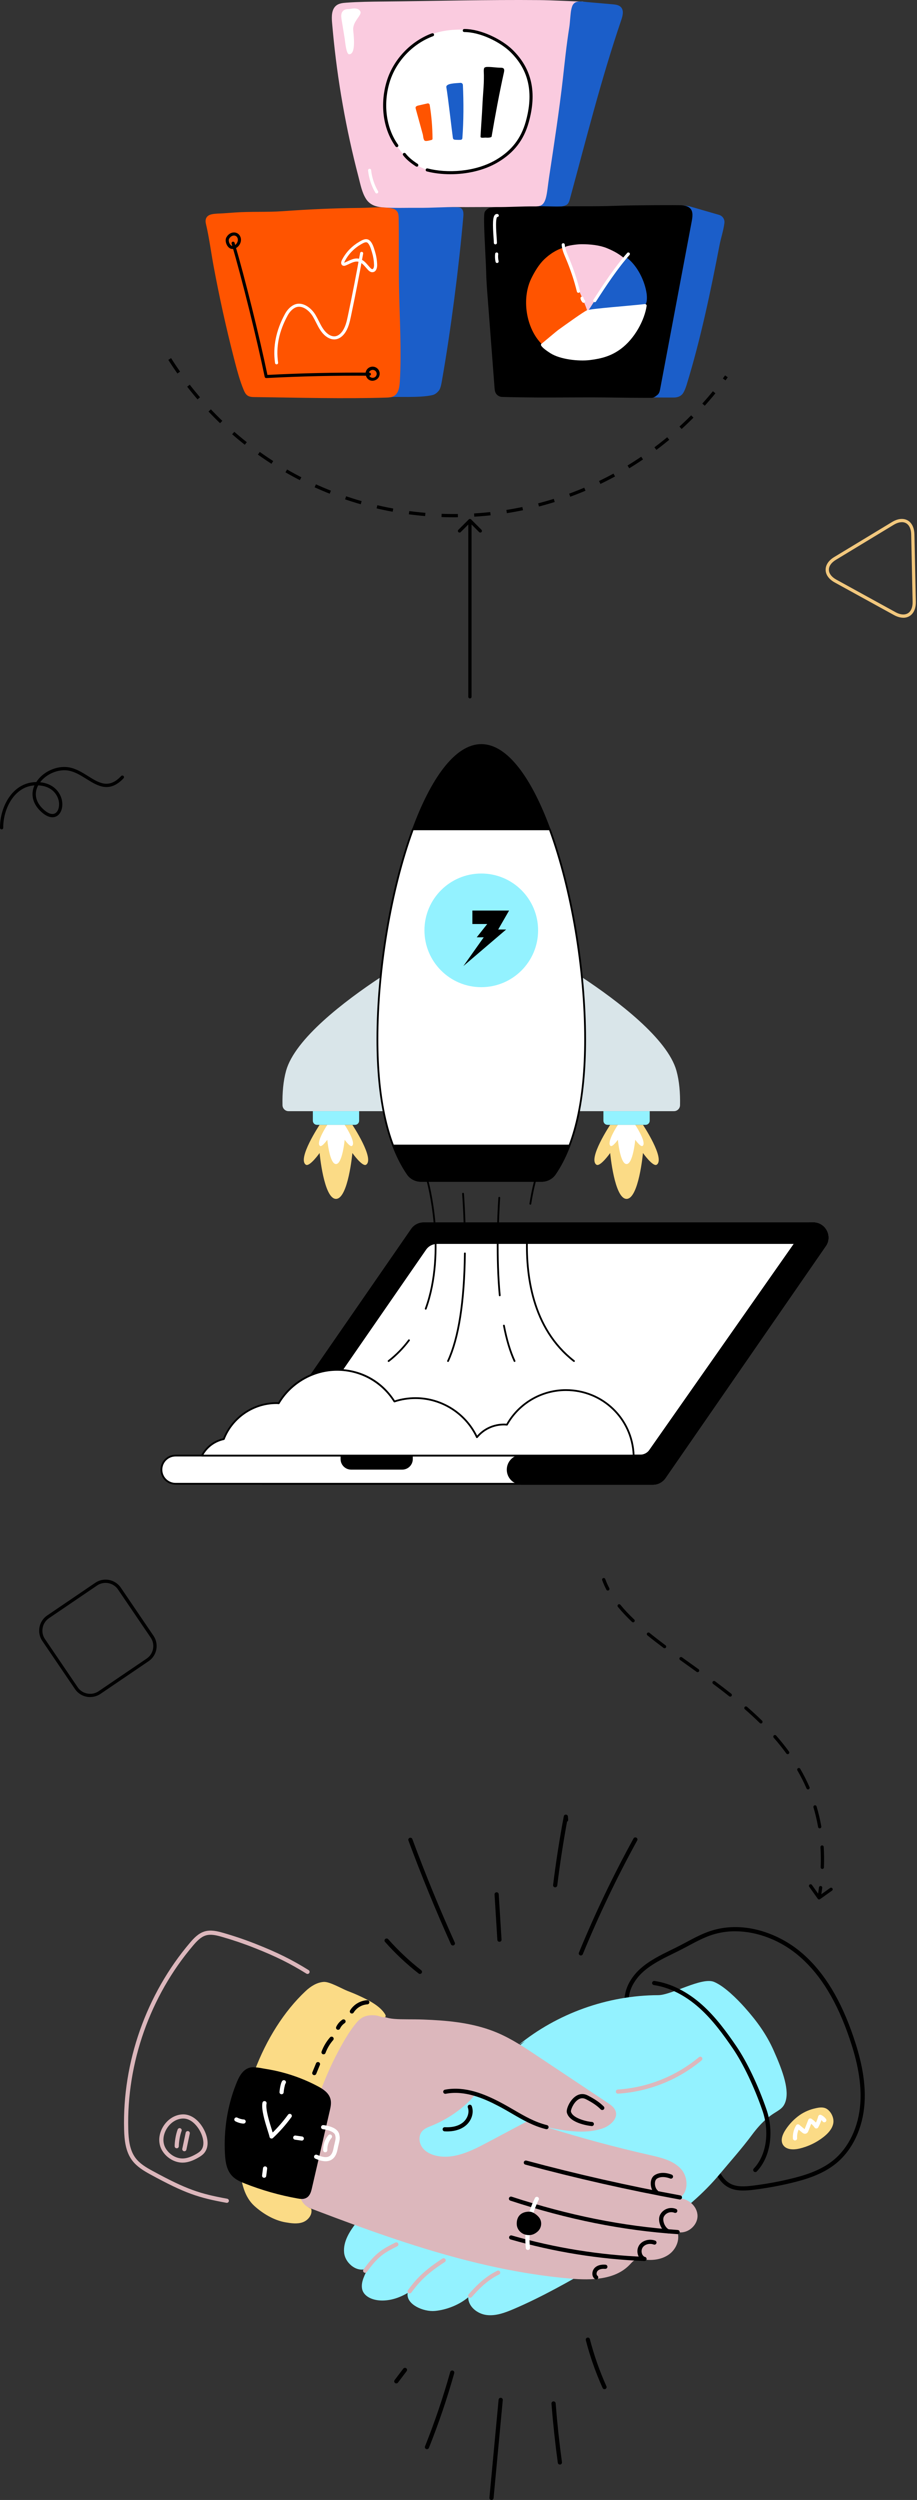 <svg width="281" height="766" viewBox="0 0 281 766" fill="none" xmlns="http://www.w3.org/2000/svg">
<rect x="0" y="0" width="281" height="766" fill="#333333" stroke="none"/>
<path d="M227.701 671.184C226.114 671.184 224.515 670.944 223.087 670.147C220.782 668.861 219.49 666.456 218.531 664.272C217.234 661.324 216.229 658.216 215.256 655.2C213.865 650.897 212.425 646.446 210.133 642.506C207.495 637.971 203.73 634.11 200.078 630.374C197.762 628.001 195.366 625.545 193.254 622.92C191.347 620.55 191.293 617.789 191.245 615.354C191.192 612.745 191.373 609.935 193.032 607.108C193.878 605.669 194.943 604.367 196.187 603.249C198.974 600.741 202.38 599.07 205.676 597.454C206.522 597.04 207.396 596.611 208.238 596.179C208.96 595.81 209.693 595.417 210.4 595.04C212.746 593.787 215.169 592.49 217.764 591.642C222.378 590.128 227.555 590.072 232.738 591.482C237.688 592.853 242.258 595.33 246.1 598.726C252.64 604.478 257.697 612.815 261.556 624.214C263.256 629.231 265.454 636.794 264.918 644.509C264.398 652.123 261.196 658.839 256.138 662.933C252.009 666.28 246.824 667.826 242.297 668.904C238.5 669.807 234.656 670.496 230.782 670.968C229.761 671.103 228.731 671.175 227.701 671.184ZM225.272 591.752C222.86 591.739 220.462 592.11 218.166 592.85C215.682 593.664 213.308 594.933 211.01 596.16C210.298 596.541 209.57 596.935 208.83 597.309C207.974 597.749 207.093 598.181 206.243 598.599C203.027 600.175 199.701 601.805 197.048 604.194C195.902 605.224 194.92 606.424 194.139 607.75C192.724 610.168 192.471 612.531 192.527 615.329C192.583 618.126 192.739 620.237 194.255 622.123C196.336 624.7 198.703 627.134 200.999 629.485C204.698 633.276 208.523 637.197 211.244 641.867C213.605 645.924 215.065 650.441 216.476 654.81C217.436 657.789 218.435 660.866 219.706 663.762C220.58 665.751 221.739 667.933 223.708 669.034C225.746 670.171 228.35 669.97 230.63 669.692C234.454 669.227 238.248 668.547 241.996 667.654C246.382 666.61 251.398 665.115 255.326 661.934C260.111 658.061 263.14 651.675 263.637 644.414C264.15 636.923 261.997 629.526 260.332 624.611C256.544 613.43 251.609 605.272 245.242 599.671C239.433 594.554 232.132 591.752 225.272 591.752Z" fill="black"/>
<path d="M69.495 674.957C69.456 674.958 69.418 674.954 69.379 674.946C60.812 673.388 56.717 672.061 46.086 666.261C44.136 665.196 41.931 663.896 40.462 661.91C38.474 659.221 38.117 655.776 38.029 652.453C37.48 631.85 44.832 611.014 58.199 595.277C59.385 593.879 60.813 592.343 62.741 591.782C64.601 591.239 66.527 591.701 68.344 592.219C71.805 593.21 75.262 594.389 78.618 595.725C85.136 598.318 89.458 600.468 94.571 603.645C94.716 603.734 94.818 603.877 94.856 604.041C94.895 604.206 94.866 604.379 94.775 604.523C94.685 604.666 94.541 604.768 94.376 604.806C94.211 604.845 94.037 604.816 93.893 604.727C88.856 601.593 84.587 599.475 78.142 596.917C74.819 595.594 71.43 594.437 67.99 593.452C66.357 592.985 64.636 592.566 63.104 593.012C61.519 593.475 60.298 594.796 59.18 596.109C46.01 611.605 38.768 632.129 39.308 652.427C39.391 655.541 39.714 658.756 41.493 661.163C42.807 662.938 44.787 664.106 46.702 665.147C57.173 670.859 61.201 672.16 69.61 673.694C69.768 673.723 69.911 673.809 70.008 673.935C70.106 674.063 70.152 674.222 70.138 674.381C70.124 674.539 70.05 674.687 69.93 674.796C69.811 674.903 69.656 674.962 69.495 674.96V674.957Z" fill="#DCB7BC"/>
<path d="M158.753 626.711C170.744 616.905 186.188 611.371 201.705 611.323C205.776 611.31 215.062 605.683 218.815 607.258C221.976 608.582 225.842 612.45 228.124 615.002C232.108 619.455 234.922 623.474 237.029 628.179C240.016 634.855 242.009 640.625 240.586 644.254C239.251 647.66 236.317 646.197 230.417 654.15C227.325 658.319 223.854 662.186 220.526 666.173C210.441 678.265 196.451 686.37 182.772 694.224C174.477 698.986 166.157 703.761 157.354 707.516C154.731 708.632 151.924 709.682 149.092 709.325C146.261 708.968 143.466 706.733 143.48 703.892C140.759 706.198 136.848 707.746 133.296 708.08C129.743 708.415 124.331 706.058 124.926 702.555C118.193 706.593 111.595 704.893 110.95 701.267C110.556 699.055 111.891 696.89 112.795 694.831C109.896 696.732 105.795 693.684 105.449 690.246C105.103 686.808 107.172 683.62 109.307 680.897C120.767 666.286 136.656 655.555 147.93 640.81C152.989 634.192 157.43 626.501 164.929 622.838L158.753 626.711Z" fill="#93F2FF"/>
<path d="M111.897 696.401C111.779 696.401 111.663 696.369 111.563 696.307C111.462 696.247 111.38 696.159 111.327 696.054C111.273 695.95 111.25 695.832 111.258 695.716C111.266 695.6 111.308 695.486 111.377 695.391C115.123 690.193 117.231 689.119 121.06 687.17L121.142 687.129C121.217 687.089 121.299 687.063 121.385 687.054C121.47 687.046 121.557 687.054 121.638 687.079C121.72 687.103 121.797 687.145 121.862 687.2C121.928 687.255 121.982 687.321 122.021 687.398C122.059 687.475 122.083 687.557 122.09 687.642C122.096 687.726 122.085 687.812 122.058 687.894C122.03 687.973 121.987 688.048 121.929 688.112C121.872 688.176 121.803 688.227 121.726 688.263L121.645 688.305C117.875 690.217 115.982 691.188 112.419 696.135C112.36 696.218 112.281 696.285 112.19 696.331C112.099 696.377 112 696.401 111.897 696.401Z" fill="#DCB7BC"/>
<path d="M125.53 702.718C125.412 702.718 125.295 702.686 125.194 702.624C125.093 702.562 125.012 702.473 124.957 702.368C124.903 702.263 124.88 702.143 124.891 702.025C124.901 701.909 124.944 701.796 125.016 701.7L125.138 701.541C126.841 699.257 129.175 696.131 135.582 692.034C135.652 691.986 135.732 691.952 135.816 691.936C135.899 691.919 135.985 691.92 136.07 691.936C136.153 691.954 136.233 691.987 136.304 692.035C136.374 692.083 136.435 692.145 136.481 692.217C136.528 692.289 136.558 692.368 136.573 692.453C136.587 692.537 136.586 692.623 136.565 692.706C136.545 692.789 136.51 692.867 136.459 692.936C136.409 693.004 136.345 693.063 136.272 693.106C130.062 697.078 127.81 700.097 126.166 702.301L126.042 702.46C125.983 702.541 125.906 702.605 125.817 702.65C125.727 702.696 125.629 702.718 125.529 702.718H125.53Z" fill="#DCB7BC"/>
<path d="M144.101 704.03C143.978 704.032 143.857 703.995 143.753 703.93C143.649 703.863 143.568 703.767 143.516 703.656C143.465 703.544 143.449 703.42 143.467 703.299C143.484 703.176 143.539 703.063 143.621 702.97L143.781 702.786C145.439 700.926 148.216 697.81 152.351 695.773C152.427 695.733 152.51 695.709 152.595 695.701C152.681 695.693 152.766 695.701 152.848 695.73C152.929 695.755 153.006 695.798 153.07 695.854C153.136 695.91 153.189 695.977 153.225 696.053C153.264 696.13 153.286 696.214 153.291 696.299C153.296 696.385 153.285 696.469 153.256 696.551C153.227 696.63 153.182 696.704 153.125 696.767C153.065 696.83 152.997 696.881 152.918 696.916C149.007 698.838 146.336 701.836 144.74 703.627L144.579 703.812C144.52 703.88 144.447 703.935 144.363 703.973C144.28 704.011 144.19 704.03 144.101 704.03Z" fill="#DCB7BC"/>
<path d="M152.404 622.849C156.771 624.701 160.746 627.345 164.69 629.974L186.178 644.291C187.172 644.952 188.226 645.688 188.628 646.81C189.495 649.23 186.844 651.466 184.384 652.244C178.951 653.962 173.072 652.868 167.481 651.765C177.912 655.049 188.467 657.898 199.147 660.316C202.608 661.1 206.317 661.97 208.696 664.592C211.074 667.214 211.058 672.207 207.809 673.631C210.809 673.412 213.767 676.021 213.743 679.021C213.719 682.02 210.53 684.615 207.61 683.894C208.379 686.352 207.165 689.154 205.097 690.692C203.029 692.23 200.285 692.667 197.717 692.364C196.691 692.244 195.602 692.024 194.659 692.448C193.962 692.767 193.462 693.387 192.931 693.94C188.484 698.573 181.193 698.721 174.78 698.168C144.256 695.539 115.212 684.4 86.644 673.374C85.439 672.909 84.129 672.352 83.553 671.198C83.162 670.417 83.188 669.499 83.244 668.628C83.678 661.822 85.352 655.154 87.776 648.79C90.233 642.337 93.431 636.188 96.9 630.224C98.65 627.221 100.472 624.26 102.322 621.318C103.017 620.212 103.896 616.069 104.977 615.287C105.983 614.557 115.222 615.349 115.79 616.315C117.57 619.356 122.791 618.537 129.775 618.798C136.638 619.053 143.59 619.659 150.105 621.958C150.882 622.233 151.647 622.529 152.404 622.849Z" fill="#DCB7BC"/>
<path d="M208.342 673.937C208.302 673.937 208.263 673.934 208.225 673.926C192.398 671.019 176.495 667.423 160.959 663.238C160.799 663.192 160.663 663.083 160.581 662.938C160.5 662.793 160.479 662.621 160.522 662.46C160.565 662.299 160.671 662.162 160.815 662.078C160.959 661.993 161.13 661.968 161.294 662.008C176.796 666.183 192.67 669.771 208.457 672.672C208.616 672.7 208.758 672.785 208.856 672.912C208.953 673.04 208.998 673.199 208.984 673.359C208.969 673.516 208.896 673.665 208.777 673.773C208.657 673.88 208.502 673.939 208.342 673.937Z" fill="black"/>
<path d="M207.611 684.542H207.567C190.759 683.417 174.011 680.06 156.383 674.281C156.221 674.229 156.088 674.114 156.011 673.962C155.934 673.813 155.922 673.637 155.974 673.476C156.029 673.315 156.144 673.183 156.296 673.107C156.447 673.03 156.623 673.017 156.784 673.07C174.302 678.804 190.951 682.151 207.652 683.267C207.822 683.273 207.982 683.345 208.099 683.469C208.216 683.592 208.276 683.756 208.272 683.925C208.267 684.094 208.193 684.255 208.07 684.37C207.945 684.486 207.78 684.548 207.611 684.542Z" fill="black"/>
<path d="M197.495 692.783H197.469C183.576 692.233 169.799 690.013 156.44 686.169C156.283 686.118 156.152 686.008 156.073 685.861C155.997 685.716 155.979 685.545 156.025 685.386C156.072 685.228 156.178 685.094 156.322 685.012C156.464 684.929 156.635 684.905 156.795 684.945C170.053 688.759 183.725 690.963 197.514 691.508C197.684 691.513 197.845 691.583 197.962 691.704C198.081 691.827 198.145 691.989 198.142 692.158C198.138 692.327 198.068 692.488 197.945 692.606C197.823 692.722 197.658 692.788 197.488 692.783H197.495Z" fill="black"/>
<path d="M201.074 672.26C200.92 672.26 200.771 672.202 200.656 672.1C199.822 671.382 199.326 670.028 199.422 668.731C199.497 667.709 199.923 666.905 200.619 666.462C201.97 665.606 203.872 665.553 205.838 666.315C205.997 666.377 206.123 666.498 206.192 666.654C206.261 666.809 206.264 666.984 206.201 667.142C206.141 667.3 206.019 667.426 205.862 667.494C205.707 667.563 205.531 667.566 205.372 667.504C204.625 667.214 202.731 666.635 201.308 667.537C200.965 667.754 200.743 668.223 200.699 668.824C200.634 669.71 200.968 670.682 201.5 671.135C201.597 671.221 201.666 671.334 201.697 671.458C201.729 671.584 201.721 671.716 201.676 671.837C201.631 671.959 201.549 672.062 201.442 672.135C201.337 672.21 201.21 672.25 201.08 672.25L201.074 672.26Z" fill="black"/>
<path d="M204.74 684.32C204.657 684.32 204.575 684.304 204.498 684.272C203.626 683.917 202.826 683.03 202.36 681.9C201.894 680.77 201.838 679.62 202.209 678.754C202.627 677.859 203.376 677.157 204.302 676.799C205.225 676.438 206.255 676.448 207.172 676.824C207.25 676.858 207.321 676.907 207.38 676.968C207.439 677.028 207.486 677.1 207.516 677.18C207.546 677.258 207.562 677.342 207.559 677.427C207.558 677.511 207.538 677.594 207.503 677.672C207.47 677.749 207.42 677.819 207.358 677.876C207.295 677.933 207.223 677.978 207.143 678.008C207.063 678.037 206.978 678.051 206.893 678.048C206.808 678.045 206.725 678.024 206.648 677.988C206.043 677.753 205.373 677.755 204.769 677.991C204.166 678.227 203.672 678.681 203.391 679.263C203.16 679.798 203.221 680.627 203.551 681.422C203.881 682.218 204.434 682.873 204.992 683.097C205.129 683.153 205.244 683.255 205.315 683.386C205.385 683.516 205.409 683.666 205.381 683.813C205.352 683.958 205.273 684.089 205.156 684.183C205.041 684.277 204.897 684.328 204.748 684.326L204.74 684.32Z" fill="black"/>
<path d="M197.294 692.753C197.198 692.753 197.104 692.733 197.017 692.69C196.624 692.49 196.279 692.208 196.007 691.861C195.735 691.515 195.541 691.115 195.441 690.686C195.311 690.208 195.287 689.706 195.369 689.217C195.452 688.726 195.641 688.26 195.921 687.849C196.923 686.447 199.006 685.881 200.763 686.531C200.922 686.59 201.052 686.71 201.122 686.864C201.192 687.017 201.199 687.193 201.14 687.352C201.08 687.51 200.96 687.639 200.807 687.709C200.651 687.779 200.475 687.786 200.317 687.727C199.083 687.271 197.642 687.64 196.965 688.589C196.793 688.849 196.678 689.142 196.628 689.448C196.579 689.754 196.595 690.068 196.676 690.367C196.731 690.616 196.84 690.85 196.993 691.053C197.147 691.255 197.344 691.423 197.57 691.54C197.701 691.604 197.807 691.708 197.871 691.839C197.933 691.969 197.951 692.117 197.919 692.259C197.885 692.4 197.807 692.525 197.691 692.616C197.578 692.706 197.437 692.755 197.291 692.753H197.294Z" fill="black"/>
<path d="M182.688 698.436C182.55 698.436 182.415 698.392 182.305 698.309C182.07 698.129 181.878 697.899 181.743 697.636C181.607 697.373 181.533 697.083 181.525 696.787C181.508 696.417 181.57 696.047 181.709 695.703C181.847 695.359 182.057 695.048 182.326 694.79C183.07 694.103 184.184 693.797 185.55 693.907C185.633 693.915 185.716 693.937 185.792 693.975C185.865 694.013 185.932 694.066 185.987 694.13C186.043 694.194 186.083 694.268 186.11 694.348C186.136 694.428 186.145 694.512 186.139 694.595C186.133 694.68 186.109 694.761 186.07 694.836C186.032 694.911 185.979 694.978 185.915 695.032C185.851 695.086 185.777 695.127 185.696 695.153C185.615 695.178 185.531 695.19 185.447 695.182C184.751 695.126 183.795 695.182 183.198 695.728C183.067 695.859 182.965 696.014 182.896 696.186C182.828 696.358 182.8 696.541 182.808 696.724C182.808 696.833 182.832 696.941 182.878 697.038C182.924 697.137 182.992 697.225 183.075 697.293C183.182 697.375 183.262 697.486 183.302 697.614C183.342 697.741 183.341 697.878 183.297 698.006C183.256 698.133 183.174 698.243 183.065 698.321C182.957 698.4 182.825 698.441 182.691 698.441L182.688 698.436Z" fill="black"/>
<path d="M181.346 651.435C181.278 651.435 174.531 650.798 173.698 647.261C173.473 646.305 174.478 643.771 176.146 642.48C177.388 641.512 178.762 641.364 180.118 642.059C182.289 643.175 183.8 644.208 185.01 645.432C185.069 645.492 185.116 645.562 185.148 645.64C185.18 645.718 185.196 645.801 185.194 645.884C185.194 645.967 185.176 646.052 185.144 646.128C185.111 646.205 185.063 646.275 185.003 646.334C184.943 646.393 184.872 646.439 184.794 646.471C184.717 646.503 184.634 646.519 184.549 646.517C184.466 646.517 184.382 646.499 184.304 646.468C184.227 646.434 184.157 646.388 184.097 646.327C182.986 645.204 181.578 644.238 179.533 643.194C178.658 642.746 177.833 642.823 177.014 643.425C175.618 644.45 174.87 646.544 174.947 646.979C175.474 649.222 180.539 650.167 181.35 650.167C181.52 650.167 181.683 650.234 181.803 650.353C181.924 650.473 181.991 650.635 181.991 650.804C181.991 650.973 181.924 651.136 181.803 651.255C181.683 651.375 181.52 651.442 181.35 651.442L181.346 651.435Z" fill="black"/>
<path d="M132.2 651.356C131.201 651.761 130.145 652.153 129.42 652.94C128.208 654.268 128.326 656.446 129.362 657.922C130.398 659.398 132.149 660.219 133.915 660.577C139.21 661.652 144.48 659.038 149.251 656.504L162.084 649.685C161.833 649.819 159.363 648.05 159.003 647.845C157.927 647.226 156.842 646.627 155.745 646.047C153.554 644.887 151.322 643.803 149.052 642.796C148.26 642.443 147.131 641.694 146.214 641.793C145.297 641.892 144.635 642.985 144.042 643.57C142.446 645.142 140.709 646.563 138.85 647.816C136.764 649.225 134.536 650.411 132.2 651.356Z" fill="#93F2FF"/>
<path d="M189.375 641.51C189.206 641.515 189.041 641.452 188.916 641.338C188.793 641.221 188.721 641.062 188.714 640.893C188.709 640.724 188.772 640.56 188.889 640.437C189.004 640.315 189.166 640.241 189.335 640.236C198.46 639.639 207.157 636.167 214.172 630.326C214.236 630.27 214.311 630.227 214.391 630.202C214.471 630.176 214.558 630.165 214.643 630.172C214.728 630.178 214.809 630.202 214.886 630.24C214.961 630.278 215.028 630.333 215.083 630.396C215.139 630.462 215.179 630.537 215.205 630.618C215.23 630.699 215.238 630.784 215.23 630.868C215.222 630.953 215.198 631.034 215.158 631.109C215.118 631.184 215.062 631.249 214.996 631.303C207.772 637.318 198.814 640.89 189.417 641.503L189.375 641.513V641.51Z" fill="#DCB7BC"/>
<path d="M106.546 610.052C104.879 609.414 101.021 607.143 99.217 607.261C97.118 607.4 95.215 608.61 93.681 610.044C80.503 622.37 71.829 644.71 73.554 664.551C73.914 668.695 74.865 673.121 77.958 675.918C80.564 678.275 83.98 680.319 87.449 680.92C89.223 681.227 91.093 681.509 92.787 680.899C94.48 680.288 95.87 678.459 95.348 676.744L95.311 676.731C94.243 676.353 93.326 675.643 92.695 674.705C92.064 673.768 91.754 672.653 91.81 671.526C92.61 655.99 97.2 639.95 104.777 626.478C105.985 624.331 107.277 622.221 108.809 620.287C109.398 619.543 110.037 618.813 110.842 618.305C112.19 617.457 113.818 617.348 115.363 617.554C116.038 617.643 117.172 618.191 117.809 618.088C118.392 617.995 118.201 617.466 117.937 617.055C116.391 614.633 113.168 612.975 110.655 611.796C109.307 611.15 107.935 610.58 106.544 610.052H106.546Z" fill="#FBDB86"/>
<path d="M107.83 616.954C107.716 616.954 107.604 616.924 107.506 616.866C107.409 616.809 107.327 616.726 107.271 616.627C107.215 616.528 107.188 616.417 107.19 616.304C107.191 616.191 107.225 616.081 107.284 615.983C107.843 615.088 108.609 614.337 109.519 613.794C110.428 613.252 111.454 612.933 112.511 612.864C112.596 612.86 112.679 612.871 112.759 612.899C112.839 612.927 112.911 612.97 112.975 613.025C113.039 613.081 113.089 613.148 113.125 613.225C113.162 613.299 113.183 613.382 113.188 613.465C113.193 613.548 113.181 613.633 113.153 613.712C113.124 613.792 113.082 613.864 113.026 613.927C112.97 613.99 112.903 614.041 112.826 614.077C112.751 614.114 112.668 614.135 112.584 614.139C111.733 614.194 110.907 614.45 110.175 614.885C109.443 615.322 108.826 615.924 108.376 616.646C108.32 616.74 108.24 616.817 108.144 616.871C108.048 616.925 107.94 616.954 107.83 616.954Z" fill="black"/>
<path d="M103.608 621.943C103.501 621.943 103.395 621.916 103.301 621.865C103.206 621.814 103.126 621.739 103.069 621.65C103.011 621.559 102.977 621.457 102.969 621.35C102.961 621.243 102.982 621.137 103.027 621.039C103.445 620.142 104.101 619.377 104.927 618.827C105.068 618.74 105.238 618.711 105.401 618.746C105.564 618.781 105.707 618.877 105.798 619.015C105.889 619.154 105.926 619.321 105.896 619.484C105.865 619.646 105.774 619.792 105.638 619.887C105.009 620.308 104.508 620.891 104.186 621.575C104.135 621.685 104.053 621.777 103.951 621.843C103.848 621.908 103.73 621.943 103.608 621.945V621.943Z" fill="black"/>
<path d="M99.145 629.456C99.042 629.456 98.94 629.43 98.849 629.384C98.757 629.336 98.679 629.267 98.62 629.183C98.56 629.099 98.523 629.001 98.511 628.899C98.498 628.797 98.511 628.694 98.546 628.598C99.141 626.99 100.028 625.506 101.162 624.217C101.277 624.104 101.431 624.038 101.592 624.033C101.754 624.029 101.911 624.084 102.034 624.191C102.156 624.298 102.233 624.446 102.249 624.606C102.265 624.767 102.22 624.926 102.122 625.055C101.093 626.228 100.286 627.578 99.743 629.04C99.698 629.161 99.617 629.267 99.511 629.341C99.404 629.416 99.278 629.456 99.146 629.457L99.145 629.456Z" fill="black"/>
<path d="M96.309 635.837C96.203 635.837 96.1 635.812 96.008 635.763C95.915 635.713 95.836 635.643 95.777 635.555C95.718 635.468 95.683 635.369 95.671 635.265C95.66 635.162 95.676 635.057 95.716 634.959L96.851 632.185C96.92 632.035 97.043 631.915 97.197 631.855C97.351 631.792 97.522 631.794 97.676 631.855C97.829 631.917 97.953 632.035 98.02 632.186C98.087 632.338 98.094 632.508 98.037 632.663L96.903 635.439C96.855 635.557 96.773 635.657 96.667 635.728C96.561 635.798 96.437 635.836 96.31 635.837H96.309Z" fill="black"/>
<path d="M97.07 639.791C98.585 640.588 100.185 641.634 100.639 643.283C100.931 644.348 100.683 645.476 100.435 646.552C98.602 654.507 96.769 662.461 94.933 670.416C94.714 671.372 94.411 672.433 93.545 672.891C92.886 673.24 92.085 673.128 91.35 672.998C85.844 672.019 80.452 670.489 75.254 668.431C73.958 667.918 72.637 667.348 71.664 666.36C70.063 664.724 69.699 662.273 69.573 659.984C69.177 652.868 70.268 645.561 72.898 638.921C73.732 636.814 74.916 634.071 77.555 634.052C78.751 634.042 79.964 634.337 81.139 634.522C82.852 634.791 84.55 635.136 86.228 635.574C89.995 636.556 93.633 637.971 97.07 639.791Z" fill="black"/>
<path d="M92.49 673.764C92.069 673.756 91.651 673.709 91.238 673.626C85.69 672.64 80.255 671.097 75.017 669.025C73.668 668.491 72.26 667.879 71.204 666.794C69.435 664.985 69.064 662.354 68.934 660.019C68.524 652.662 69.688 645.284 72.296 638.684C73.074 636.721 74.377 633.436 77.543 633.412H77.612C78.531 633.438 79.447 633.544 80.346 633.731C80.645 633.785 80.945 633.839 81.241 633.89C83.032 634.172 84.763 634.528 86.394 634.955C90.207 635.948 93.892 637.381 97.373 639.225C99.004 640.09 100.734 641.228 101.259 643.11C101.6 644.355 101.303 645.651 101.062 646.692L95.557 670.56C95.304 671.657 94.942 672.874 93.846 673.454C93.426 673.669 92.961 673.775 92.49 673.764ZM77.612 634.692H77.564C75.438 634.708 74.389 636.906 73.498 639.155C70.953 645.584 69.816 652.775 70.218 659.949C70.335 662.049 70.651 664.398 72.126 665.906C73.008 666.807 74.223 667.341 75.496 667.838C80.653 669.878 86.005 671.395 91.469 672.367C92.139 672.487 92.781 672.575 93.249 672.326C93.87 671.998 94.124 671.092 94.315 670.272L99.815 646.408C100.035 645.452 100.283 644.384 100.025 643.448C99.636 642.033 98.163 641.089 96.774 640.351C93.38 638.555 89.788 637.159 86.071 636.19C84.484 635.776 82.792 635.427 81.044 635.151C80.738 635.103 80.429 635.047 80.12 634.992C79.294 634.819 78.456 634.719 77.612 634.692Z" fill="black"/>
<path d="M99.778 662.218C98.508 662.218 97.266 661.687 96.622 661.411C96.467 661.346 96.344 661.22 96.28 661.062C96.217 660.906 96.219 660.729 96.286 660.574C96.353 660.42 96.48 660.297 96.637 660.233C96.795 660.171 96.971 660.173 97.127 660.24C97.885 660.558 99.661 661.323 100.826 660.718C101.479 660.377 101.928 659.602 102.161 658.442C102.302 657.733 102.438 657.167 102.545 656.717C102.832 655.527 102.939 655.081 102.694 654.18C102.437 653.224 100.586 652.586 98.977 652.408C98.891 652.401 98.806 652.379 98.729 652.339C98.652 652.299 98.583 652.245 98.529 652.18C98.473 652.113 98.433 652.036 98.407 651.955C98.383 651.872 98.375 651.786 98.385 651.7C98.394 651.614 98.422 651.531 98.465 651.456C98.508 651.381 98.566 651.316 98.635 651.263C98.704 651.211 98.782 651.174 98.867 651.153C98.952 651.133 99.038 651.13 99.123 651.142C100.109 651.254 103.371 651.78 103.925 653.852C104.254 655.065 104.085 655.764 103.786 657.017C103.674 657.482 103.548 658.008 103.412 658.694C103.099 660.259 102.427 661.32 101.417 661.849C100.908 662.104 100.344 662.23 99.776 662.218H99.778Z" fill="white"/>
<path d="M83.215 655.261C83.14 655.261 83.064 655.248 82.994 655.221C82.883 655.18 82.786 655.11 82.712 655.017C82.638 654.925 82.594 654.813 82.579 654.695C82.552 654.467 82.309 653.691 82.051 652.87C81.235 650.263 79.999 646.321 80.431 644.264C80.469 644.101 80.569 643.961 80.71 643.87C80.85 643.781 81.022 643.749 81.185 643.783C81.348 643.816 81.492 643.913 81.585 644.052C81.678 644.191 81.713 644.359 81.683 644.522C81.32 646.259 82.543 650.161 83.272 652.491C83.385 652.848 83.479 653.152 83.557 653.412C85.206 651.782 86.725 650.027 88.102 648.164L88.296 647.909C88.401 647.783 88.552 647.702 88.715 647.684C88.879 647.667 89.043 647.711 89.175 647.81C89.306 647.909 89.394 648.055 89.42 648.218C89.445 648.381 89.407 648.546 89.314 648.68L89.128 648.927C87.494 651.143 85.659 653.205 83.65 655.09C83.532 655.2 83.375 655.261 83.213 655.259L83.215 655.261Z" fill="white"/>
<path d="M86.284 641.693H86.276C86.108 641.691 85.946 641.623 85.828 641.503C85.709 641.383 85.644 641.222 85.644 641.055C85.644 640.767 85.936 638.258 86.494 637.597C86.602 637.466 86.758 637.385 86.927 637.367C87.097 637.351 87.265 637.402 87.397 637.511C87.528 637.619 87.609 637.774 87.625 637.942C87.641 638.111 87.59 638.279 87.481 638.409C87.26 638.743 86.931 640.596 86.924 641.071C86.919 641.237 86.851 641.396 86.731 641.511C86.611 641.627 86.45 641.693 86.284 641.693Z" fill="white"/>
<path d="M80.945 667.282C80.918 667.284 80.891 667.284 80.863 667.282C80.78 667.273 80.698 667.246 80.626 667.204C80.553 667.163 80.489 667.107 80.437 667.04C80.386 666.975 80.348 666.898 80.327 666.817C80.305 666.737 80.3 666.653 80.309 666.568L80.594 664.337C80.615 664.17 80.703 664.017 80.838 663.913C80.972 663.81 81.142 663.763 81.31 663.784C81.478 663.806 81.632 663.893 81.736 664.026C81.84 664.16 81.886 664.329 81.865 664.497L81.58 666.728C81.56 666.882 81.484 667.023 81.368 667.125C81.251 667.227 81.1 667.284 80.945 667.282Z" fill="white"/>
<path d="M74.57 650.671C73.754 650.671 72.574 650.232 72.117 649.971C72.044 649.929 71.98 649.874 71.929 649.807C71.878 649.74 71.84 649.665 71.819 649.584C71.796 649.502 71.791 649.418 71.803 649.335C71.814 649.252 71.841 649.172 71.883 649.099C71.924 649.026 71.98 648.962 72.048 648.911C72.115 648.86 72.19 648.822 72.272 648.801C72.353 648.779 72.438 648.774 72.522 648.785C72.605 648.796 72.685 648.823 72.758 648.865C73.149 649.086 74.156 649.419 74.618 649.396C74.703 649.391 74.787 649.403 74.867 649.431C74.947 649.459 75.019 649.502 75.081 649.558C75.144 649.614 75.195 649.682 75.232 649.757C75.269 649.832 75.289 649.915 75.293 649.998C75.297 650.081 75.284 650.165 75.257 650.245C75.228 650.323 75.185 650.396 75.129 650.459C75.073 650.521 75.004 650.572 74.929 650.607C74.852 650.643 74.771 650.664 74.686 650.669H74.572L74.57 650.671Z" fill="white"/>
<path d="M92.431 655.881C92.401 655.884 92.37 655.884 92.34 655.881L90.384 655.602C90.216 655.578 90.064 655.489 89.961 655.354C89.859 655.218 89.816 655.049 89.84 654.88C89.864 654.713 89.953 654.562 90.089 654.46C90.225 654.358 90.397 654.315 90.565 654.338L92.521 654.617C92.691 654.63 92.849 654.708 92.961 654.836C93.073 654.963 93.129 655.131 93.116 655.3C93.105 655.468 93.025 655.626 92.897 655.738C92.769 655.849 92.601 655.905 92.431 655.892V655.88V655.881Z" fill="white"/>
<path d="M231.433 665.533C231.308 665.533 231.188 665.494 231.084 665.426C230.981 665.357 230.899 665.26 230.85 665.147C230.802 665.034 230.787 664.908 230.808 664.785C230.831 664.664 230.887 664.551 230.971 664.46C234.834 660.418 235.913 653.304 233.656 646.744C231.152 639.473 227.759 632.348 224.578 627.683C221.64 623.38 218.37 618.895 214.363 615.298C209.991 611.374 205.153 608.931 200.373 608.235C200.29 608.222 200.21 608.193 200.138 608.152C200.066 608.11 200.002 608.053 199.952 607.984C199.901 607.917 199.866 607.841 199.845 607.76C199.824 607.678 199.819 607.594 199.832 607.511C199.845 607.428 199.872 607.348 199.916 607.277C199.959 607.205 200.016 607.141 200.084 607.092C200.22 606.991 200.391 606.948 200.559 606.972C205.59 607.707 210.66 610.257 215.219 614.351C219.329 618.04 222.655 622.595 225.638 626.968C228.879 631.721 232.329 638.96 234.868 646.329C237.269 653.323 236.083 660.962 231.9 665.34C231.839 665.402 231.767 665.451 231.685 665.485C231.605 665.518 231.519 665.534 231.433 665.533Z" fill="black"/>
<path d="M240.751 652.518C239.827 653.903 239.065 655.741 239.929 657.164C240.876 658.718 243.131 658.758 244.902 658.345C247.601 657.72 250.13 656.517 252.312 654.816C253.685 653.745 255.043 652.33 255.353 650.551C255.618 649.007 254.769 647.155 253.474 646.248C252.424 645.518 251.122 645.701 249.952 645.968C248.215 646.334 246.566 647.034 245.1 648.028C243.379 649.24 241.903 650.762 240.751 652.518Z" fill="#FBDB86"/>
<path d="M243.617 655.842C243.454 655.842 243.299 655.782 243.18 655.672C243.06 655.562 242.988 655.41 242.977 655.25C242.883 653.831 243.23 652.419 243.974 651.206C244.022 651.128 244.086 651.059 244.163 651.008C244.24 650.957 244.327 650.922 244.418 650.906C244.509 650.891 244.602 650.895 244.692 650.921C244.781 650.945 244.864 650.988 244.935 651.048L246.563 652.387L247.698 649.494C247.733 649.407 247.786 649.327 247.856 649.262C247.925 649.196 248.009 649.149 248.1 649.118C248.191 649.09 248.287 649.082 248.38 649.094C248.474 649.107 248.566 649.141 248.646 649.192C249.156 649.525 249.622 649.921 250.035 650.369C250.323 649.748 250.56 649.102 250.741 648.441C250.765 648.352 250.81 648.267 250.869 648.197C250.93 648.125 251.005 648.068 251.09 648.03C251.177 647.991 251.268 647.971 251.362 647.971C251.455 647.971 251.548 647.991 251.633 648.031C252.223 648.31 252.734 648.736 253.112 649.268C253.162 649.337 253.198 649.415 253.218 649.496C253.237 649.577 253.24 649.663 253.227 649.746C253.213 649.829 253.182 649.909 253.138 649.98C253.093 650.052 253.033 650.114 252.965 650.162C252.896 650.212 252.817 650.245 252.734 650.264C252.651 650.283 252.566 650.285 252.481 650.269C252.398 650.255 252.318 650.223 252.247 650.177C252.175 650.13 252.115 650.071 252.067 650.001C251.966 649.858 251.849 649.725 251.719 649.608C251.452 650.384 251.114 651.133 250.712 651.848C250.659 651.944 250.583 652.024 250.49 652.079C250.397 652.135 250.29 652.169 250.181 652.174C250.072 652.178 249.963 652.156 249.865 652.107C249.768 652.059 249.685 651.985 249.624 651.895C249.329 651.464 248.98 651.075 248.585 650.736L247.728 652.916C247.65 653.119 247.439 653.654 246.869 653.772C246.366 653.876 245.987 653.562 245.823 653.428L244.727 652.527C244.362 653.353 244.202 654.255 244.264 655.155C244.271 655.24 244.259 655.323 244.232 655.403C244.205 655.482 244.163 655.556 244.107 655.619C244.053 655.683 243.986 655.734 243.91 655.771C243.835 655.807 243.752 655.83 243.669 655.836L243.617 655.839V655.842Z" fill="white"/>
<path d="M136.985 653.076C136.726 653.076 136.476 653.068 136.241 653.055C136.071 653.046 135.911 652.969 135.799 652.843C135.687 652.717 135.627 652.552 135.635 652.383C135.645 652.214 135.722 652.056 135.848 651.943C135.975 651.83 136.141 651.772 136.311 651.78C137.856 651.868 140.051 651.702 141.727 650.429C143.238 649.281 143.941 647.271 143.359 645.753C143.299 645.595 143.303 645.419 143.374 645.265C143.444 645.11 143.571 644.989 143.731 644.93C143.891 644.871 144.065 644.874 144.221 644.944C144.376 645.013 144.498 645.141 144.557 645.3C145.344 647.359 144.48 649.943 142.503 651.444C140.782 652.752 138.664 653.078 136.985 653.078V653.076Z" fill="black"/>
<path d="M128.679 604.824C128.537 604.824 128.397 604.776 128.285 604.687C124.563 601.778 121.115 598.536 117.986 595.004C117.877 594.877 117.822 594.713 117.833 594.545C117.845 594.378 117.923 594.224 118.05 594.112C118.176 594.002 118.341 593.945 118.507 593.954C118.676 593.964 118.832 594.037 118.946 594.161C122.024 597.636 125.415 600.823 129.074 603.684C129.18 603.765 129.257 603.879 129.294 604.006C129.331 604.134 129.329 604.269 129.284 604.395C129.241 604.521 129.159 604.629 129.05 604.706C128.942 604.782 128.812 604.824 128.679 604.824Z" fill="black"/>
<path d="M138.775 596.107C138.652 596.107 138.53 596.072 138.428 596.005C138.324 595.938 138.242 595.843 138.191 595.731C133.502 585.327 129.116 574.628 125.157 563.934C125.128 563.855 125.115 563.771 125.119 563.688C125.122 563.605 125.143 563.522 125.176 563.446C125.21 563.369 125.261 563.301 125.324 563.245C125.386 563.188 125.458 563.145 125.536 563.114C125.615 563.086 125.7 563.071 125.783 563.076C125.866 563.079 125.949 563.098 126.026 563.133C126.103 563.169 126.172 563.218 126.228 563.28C126.286 563.342 126.329 563.414 126.358 563.492C130.31 574.159 134.682 584.831 139.363 595.208C139.406 595.306 139.425 595.412 139.417 595.518C139.409 595.624 139.374 595.726 139.316 595.816C139.259 595.905 139.179 595.978 139.084 596.029C138.99 596.08 138.886 596.107 138.778 596.107H138.774H138.775Z" fill="black"/>
<path d="M153.046 594.972C152.883 594.972 152.726 594.909 152.606 594.798C152.487 594.686 152.415 594.533 152.406 594.372L151.544 580.468C151.533 580.299 151.591 580.133 151.704 580.006C151.816 579.878 151.975 579.802 152.145 579.792C152.316 579.781 152.482 579.839 152.609 579.952C152.737 580.063 152.814 580.223 152.825 580.392L153.689 594.299C153.701 594.468 153.643 594.634 153.531 594.76C153.419 594.886 153.26 594.964 153.091 594.975H153.046V594.972Z" fill="black"/>
<path d="M170.126 578.285C170.101 578.285 170.073 578.285 170.048 578.285C169.964 578.275 169.883 578.248 169.809 578.207C169.737 578.165 169.672 578.111 169.62 578.044C169.569 577.977 169.531 577.902 169.508 577.821C169.484 577.74 169.479 577.655 169.489 577.572C170.352 570.552 171.455 563.467 172.764 556.518C172.793 556.367 172.876 556.23 172.998 556.134C173.12 556.039 173.273 555.991 173.429 555.999C173.584 556.007 173.73 556.072 173.842 556.179C173.952 556.287 174.021 556.432 174.032 556.585L174.107 557.567C174.117 557.693 174.088 557.819 174.026 557.929C173.963 558.039 173.87 558.128 173.757 558.186C172.567 564.648 171.56 571.215 170.76 577.725C170.741 577.878 170.666 578.02 170.549 578.122C170.432 578.224 170.281 578.282 170.126 578.282V578.285Z" fill="black"/>
<path d="M177.994 599.169C177.911 599.169 177.829 599.153 177.752 599.122C177.595 599.058 177.47 598.933 177.405 598.779C177.339 598.623 177.337 598.447 177.402 598.291C182.322 586.317 187.914 574.628 194.153 563.279C194.239 563.14 194.375 563.04 194.534 562.998C194.692 562.957 194.862 562.978 195.004 563.056C195.148 563.134 195.257 563.265 195.307 563.421C195.356 563.577 195.344 563.744 195.273 563.893C189.059 575.199 183.489 586.845 178.588 598.772C178.54 598.89 178.456 598.991 178.351 599.061C178.245 599.131 178.12 599.169 177.994 599.169Z" fill="black"/>
<path d="M121.435 730.284C121.317 730.284 121.2 730.252 121.099 730.188C120.998 730.126 120.917 730.037 120.864 729.932C120.811 729.825 120.788 729.707 120.8 729.589C120.811 729.469 120.854 729.358 120.926 729.262L123.582 725.756C123.633 725.691 123.696 725.633 123.769 725.592C123.841 725.549 123.921 725.522 124.006 725.51C124.089 725.498 124.174 725.504 124.256 725.525C124.338 725.546 124.414 725.582 124.48 725.633C124.546 725.684 124.603 725.746 124.646 725.82C124.688 725.891 124.717 725.971 124.728 726.054C124.739 726.137 124.735 726.221 124.714 726.303C124.693 726.384 124.656 726.46 124.605 726.526L121.949 730.032C121.89 730.112 121.811 730.174 121.723 730.219C121.635 730.262 121.538 730.285 121.438 730.284H121.435Z" fill="black"/>
<path d="M130.837 750.441C130.733 750.443 130.629 750.418 130.536 750.368C130.443 750.319 130.365 750.249 130.305 750.162C130.246 750.076 130.209 749.978 130.198 749.874C130.187 749.77 130.201 749.665 130.24 749.568C133.217 742.119 135.796 734.515 137.962 726.791C138.007 726.629 138.116 726.49 138.265 726.407C138.412 726.324 138.588 726.304 138.751 726.348C138.915 726.394 139.054 726.503 139.137 726.649C139.22 726.798 139.241 726.971 139.196 727.134C137.018 734.904 134.424 742.552 131.429 750.046C131.381 750.164 131.298 750.264 131.192 750.335C131.086 750.405 130.962 750.443 130.835 750.441H130.837Z" fill="black"/>
<path d="M150.61 766H150.55C150.467 765.994 150.386 765.968 150.31 765.93C150.235 765.89 150.169 765.838 150.117 765.772C150.062 765.709 150.022 765.634 149.998 765.554C149.974 765.474 149.964 765.39 149.972 765.305L152.788 735.264C152.796 735.181 152.82 735.1 152.86 735.025C152.899 734.95 152.953 734.885 153.017 734.831C153.083 734.778 153.158 734.737 153.238 734.713C153.318 734.687 153.403 734.679 153.488 734.686C153.571 734.694 153.653 734.718 153.728 734.757C153.803 734.797 153.869 734.85 153.923 734.915C153.978 734.979 154.018 735.054 154.043 735.135C154.067 735.215 154.077 735.299 154.069 735.382L151.25 765.422C151.236 765.581 151.162 765.728 151.042 765.836C150.923 765.943 150.77 766.002 150.61 766Z" fill="black"/>
<path d="M171.571 755.147C171.416 755.148 171.264 755.094 171.147 754.992C171.029 754.89 170.952 754.75 170.931 754.595C170.111 748.601 169.458 742.503 168.989 736.474C168.983 736.391 168.992 736.306 169.018 736.227C169.045 736.147 169.087 736.072 169.141 736.008C169.196 735.945 169.263 735.894 169.338 735.855C169.413 735.817 169.495 735.793 169.58 735.787C169.663 735.781 169.748 735.792 169.828 735.817C169.908 735.843 169.983 735.884 170.047 735.94C170.111 735.994 170.164 736.061 170.203 736.136C170.239 736.211 170.263 736.292 170.27 736.375C170.736 742.38 171.39 748.453 172.202 754.423C172.224 754.59 172.18 754.761 172.077 754.895C171.975 755.03 171.823 755.118 171.655 755.14C171.627 755.145 171.599 755.147 171.571 755.147Z" fill="black"/>
<path d="M185.242 732.054C185.119 732.054 184.997 732.019 184.895 731.952C184.791 731.885 184.709 731.791 184.658 731.678C182.53 726.951 180.809 722.051 179.513 717.034C179.47 716.871 179.495 716.698 179.582 716.551C179.668 716.406 179.809 716.299 179.972 716.258C180.137 716.215 180.312 716.24 180.459 716.326C180.605 716.412 180.71 716.553 180.753 716.715C182.032 721.662 183.729 726.493 185.826 731.155C185.897 731.31 185.902 731.485 185.841 731.643C185.782 731.802 185.662 731.929 185.506 731.998C185.423 732.036 185.333 732.055 185.242 732.054Z" fill="black"/>
<path d="M167.481 652.4C167.427 652.4 167.374 652.394 167.321 652.381C163.388 651.404 160.234 649.568 156.896 647.625C155.569 646.854 154.199 646.055 152.734 645.29C148.277 642.952 142.414 640.41 136.596 641.537C136.513 641.556 136.427 641.558 136.342 641.543C136.257 641.529 136.177 641.497 136.105 641.449C136.033 641.403 135.972 641.342 135.924 641.271C135.876 641.199 135.842 641.121 135.826 641.036C135.81 640.952 135.81 640.866 135.828 640.783C135.845 640.7 135.881 640.62 135.93 640.55C135.98 640.48 136.042 640.421 136.114 640.375C136.186 640.33 136.268 640.298 136.353 640.286C142.563 639.086 148.689 641.72 153.331 644.163C154.814 644.941 156.197 645.746 157.535 646.524C160.793 648.42 163.87 650.21 167.62 651.146C167.772 651.184 167.905 651.276 167.993 651.404C168.081 651.533 168.12 651.689 168.1 651.844C168.08 651.998 168.004 652.14 167.886 652.244C167.769 652.346 167.617 652.403 167.46 652.402H167.481V652.4Z" fill="black"/>
<path d="M99.67 659.464C99.505 659.464 99.346 659.4 99.226 659.287C99.108 659.174 99.036 659.017 99.029 658.853C98.964 657.159 99.538 655.502 100.64 654.209C100.752 654.088 100.907 654.015 101.072 654.005C101.237 653.995 101.4 654.05 101.525 654.156C101.652 654.263 101.73 654.415 101.746 654.579C101.762 654.743 101.714 654.907 101.612 655.036C100.72 656.085 100.254 657.427 100.307 658.799C100.315 658.968 100.254 659.132 100.139 659.258C100.024 659.382 99.865 659.457 99.695 659.464H99.668H99.67Z" fill="white"/>
<path d="M161.762 689.395C161.603 689.396 161.449 689.339 161.331 689.234C161.212 689.127 161.137 688.982 161.121 688.824C160.587 683.542 161.561 678.216 163.934 673.46C164.011 673.31 164.144 673.196 164.305 673.141C164.465 673.089 164.641 673.101 164.793 673.176C164.946 673.253 165.061 673.385 165.114 673.546C165.166 673.707 165.155 673.882 165.078 674.032C162.813 678.571 161.883 683.654 162.395 688.695C162.403 688.78 162.395 688.864 162.371 688.944C162.347 689.023 162.309 689.098 162.255 689.164C162.202 689.229 162.136 689.283 162.062 689.321C161.989 689.361 161.907 689.387 161.824 689.395C161.803 689.396 161.782 689.396 161.762 689.395Z" fill="white"/>
<path d="M158.993 681.576C159.067 682.787 160.072 683.844 161.261 684.108C162.451 684.373 163.394 684.087 164.303 683.284C164.798 682.851 165.108 682.247 165.171 681.593C165.232 680.94 165.041 680.286 164.636 679.768C164.114 679.144 163.035 678.3 162.22 678.299C159.254 678.292 158.919 680.364 158.993 681.576Z" fill="black"/>
<path d="M162.092 684.843C161.766 684.841 161.439 684.803 161.121 684.73C159.606 684.393 158.443 683.083 158.355 681.614C158.305 680.783 158.42 679.61 159.253 678.731C159.925 678.021 160.921 677.661 162.211 677.661H162.225C163.322 677.661 164.564 678.68 165.132 679.362C166.207 680.649 166.026 682.624 164.732 683.762C163.905 684.489 163.048 684.843 162.092 684.843ZM159.634 681.537C159.688 682.436 160.447 683.274 161.394 683.486C162.342 683.698 163.093 683.496 163.877 682.806C164.247 682.482 164.481 682.031 164.53 681.544C164.579 681.056 164.439 680.567 164.142 680.176C163.653 679.591 162.744 678.938 162.221 678.936H162.208C161.284 678.936 160.607 679.161 160.181 679.606C159.635 680.182 159.602 681.064 159.63 681.537H159.634Z" fill="black"/>
<path d="M55.945 662.637C53.519 662.637 51.061 661.202 49.702 658.96C48.457 656.888 48.505 654.244 49.829 651.866C51.186 649.431 53.578 647.891 56.072 647.85H56.161C58.34 647.85 60.468 649.239 62.013 651.675C63.407 653.876 64.427 657.253 62.714 659.526C62.184 660.23 61.463 660.699 60.764 661.1C59.163 662.02 57.796 662.503 56.461 662.616C56.291 662.63 56.118 662.637 55.945 662.637ZM56.161 649.123H56.093C54.053 649.158 52.081 650.447 50.946 652.484C49.846 654.459 49.79 656.628 50.797 658.303C52.004 660.303 54.233 661.524 56.349 661.344C57.489 661.247 58.688 660.818 60.12 659.994C60.701 659.66 61.294 659.28 61.686 658.759C62.923 657.116 62.197 654.359 60.925 652.354C60.312 651.378 58.617 649.123 56.161 649.123Z" fill="#DCB7BC"/>
<path d="M54.157 658.244C53.987 658.244 53.824 658.177 53.704 658.057C53.584 657.938 53.517 657.775 53.517 657.606C53.517 656.298 53.837 654.054 54.444 652.474C54.504 652.317 54.624 652.189 54.78 652.119C54.935 652.049 55.111 652.044 55.27 652.105C55.428 652.165 55.556 652.285 55.627 652.439C55.695 652.594 55.702 652.769 55.641 652.927C55.114 654.312 54.797 656.393 54.797 657.606C54.797 657.775 54.73 657.938 54.61 658.057C54.49 658.177 54.327 658.244 54.157 658.244Z" fill="#DCB7BC"/>
<path d="M56.491 659.148C56.446 659.148 56.403 659.144 56.359 659.135C56.278 659.117 56.199 659.085 56.129 659.038C56.059 658.99 55.999 658.929 55.953 658.861C55.907 658.791 55.874 658.712 55.86 658.63C55.846 658.547 55.846 658.462 55.863 658.381L56.902 653.464C56.937 653.3 57.037 653.155 57.179 653.064C57.322 652.972 57.495 652.94 57.659 652.975C57.824 653.01 57.97 653.107 58.063 653.249C58.156 653.389 58.189 653.561 58.156 653.727L57.121 658.646C57.091 658.789 57.011 658.918 56.896 659.01C56.781 659.103 56.638 659.152 56.491 659.151V659.148Z" fill="#DCB7BC"/>
<path d="M252.797 381.707L219.256 430.224L203.683 452.747C202.87 453.932 201.523 454.636 200.086 454.636H80.708C77.183 454.636 75.104 450.668 77.111 447.767L78.331 445.996L126.216 376.727C127.029 375.542 128.377 374.838 129.822 374.838H249.191C252.631 374.838 254.83 378.658 252.797 381.707Z" fill="white"/>
<path d="M200.087 454.911H80.709C78.949 454.911 77.412 453.98 76.593 452.42C75.774 450.857 75.883 449.06 76.885 447.611L78.105 445.84L125.99 376.57C126.854 375.313 128.286 374.562 129.822 374.562H249.191C252.805 374.562 255.013 378.473 253.225 381.546C253.178 381.626 253.683 380.884 203.91 452.903C203.046 454.16 201.617 454.911 200.087 454.911ZM129.822 375.112C128.467 375.112 127.204 375.775 126.442 376.883L77.338 447.924C76.454 449.202 76.358 450.787 77.08 452.165C77.801 453.541 79.158 454.363 80.709 454.363H200.087C201.436 454.363 202.695 453.7 203.457 452.592C204.38 451.257 195.668 463.863 252.753 381.265C254.323 378.559 252.377 375.112 249.192 375.112H129.823H129.822Z" fill="black"/>
<path d="M253.245 380.862H133.948C132.503 380.862 131.155 381.567 130.342 382.751L82.457 452.021L81.237 453.793C81.047 454.065 80.894 454.345 80.776 454.633H80.704C77.179 454.633 75.1 450.665 77.107 447.765L78.327 445.993L126.212 376.723C127.025 375.539 128.373 374.834 129.818 374.834H249.187C252.395 374.834 254.393 378.088 253.245 380.862Z" fill="black"/>
<path d="M80.776 454.908H80.704C78.946 454.908 77.407 453.977 76.589 452.417C75.77 450.854 75.879 449.056 76.881 447.607L78.1 445.836L125.985 376.566C126.848 375.309 128.282 374.559 129.818 374.559H249.186C252.601 374.559 254.718 378.019 253.499 380.966C253.457 381.069 253.357 381.136 253.245 381.136H133.948C132.594 381.136 131.331 381.798 130.569 382.907L81.463 453.948C81.285 454.203 81.14 454.468 81.03 454.736C80.988 454.84 80.888 454.908 80.775 454.908H80.776ZM129.818 375.109C128.464 375.109 127.2 375.77 126.438 376.878L77.333 447.919C76.45 449.198 76.354 450.783 77.076 452.161C77.78 453.504 79.091 454.32 80.597 454.357C80.71 454.11 80.849 453.867 81.013 453.635L82.231 451.865L130.116 382.594C130.98 381.337 132.413 380.586 133.948 380.586H253.057C253.98 378.032 252.139 375.108 249.186 375.108H129.818V375.109Z" fill="black"/>
<path d="M252.987 381.407C215.592 435.525 219.561 429.781 219.256 430.223L203.682 452.746C202.869 453.931 201.522 454.635 200.086 454.635H53.783C51.397 454.635 49.463 452.701 49.463 450.315C49.463 447.929 51.397 445.995 53.783 445.995H198.115L247.98 374.836H249.191C252.607 374.836 254.659 378.532 252.987 381.407Z" fill="white"/>
<path d="M200.087 454.91H53.783C51.25 454.91 49.188 452.849 49.188 450.315C49.188 447.782 51.249 445.72 53.783 445.72H197.973L247.754 374.679C247.806 374.606 247.89 374.562 247.98 374.562H249.19C252.805 374.562 255.013 378.473 253.225 381.546C253.178 381.626 253.683 380.884 203.909 452.903C203.045 454.16 201.617 454.911 200.087 454.911V454.91ZM53.783 446.269C51.552 446.269 49.737 448.084 49.737 450.315C49.737 452.546 51.552 454.361 53.783 454.361H200.087C201.436 454.361 202.695 453.698 203.457 452.59L252.754 381.261C254.323 378.552 252.369 375.111 249.19 375.111H248.122L198.341 446.152C198.289 446.225 198.205 446.268 198.115 446.268H53.783V446.269Z" fill="black"/>
<path d="M249.191 374.836H247.979L199.239 444.391C198.534 445.396 197.384 445.995 196.156 445.995H159.888C157.501 445.995 155.567 447.929 155.567 450.315C155.567 452.701 157.501 454.635 159.888 454.635H200.085C201.522 454.635 202.868 453.931 203.682 452.746L219.255 430.223C219.553 429.792 215.607 435.503 252.986 381.407C254.659 378.533 252.607 374.836 249.191 374.836Z" fill="black"/>
<path d="M200.086 454.91H159.889C157.355 454.91 155.294 452.849 155.294 450.315C155.294 447.782 157.355 445.72 159.889 445.72H196.157C197.294 445.72 198.362 445.164 199.014 444.233L247.754 374.679C247.807 374.606 247.89 374.562 247.98 374.562H249.191C252.805 374.562 255.013 378.473 253.225 381.546C196.05 464.275 204.848 451.546 203.91 452.903C203.046 454.16 201.617 454.911 200.087 454.911L200.086 454.91ZM159.888 446.269C157.657 446.269 155.842 448.084 155.842 450.315C155.842 452.546 157.657 454.361 159.888 454.361H200.085C201.434 454.361 202.693 453.698 203.455 452.59L252.757 381.254C254.314 378.576 252.388 375.112 249.189 375.112H248.121L199.464 444.549C198.708 445.627 197.472 446.269 196.155 446.269H159.887H159.888Z" fill="black"/>
<path d="M176.313 448.768H169.1C168.256 448.768 167.571 449.452 167.571 450.297V450.298C167.571 451.142 168.256 451.827 169.1 451.827H176.313C177.158 451.827 177.842 451.142 177.842 450.298V450.297C177.842 449.452 177.158 448.768 176.313 448.768Z" fill="black"/>
<path d="M163.298 448.768H161.549C160.704 448.768 160.02 449.452 160.02 450.297V450.298C160.02 451.142 160.704 451.827 161.549 451.827H163.298C164.142 451.827 164.827 451.142 164.827 450.298V450.297C164.827 449.452 164.142 448.768 163.298 448.768Z" fill="black"/>
<path d="M126.493 445.992V447.069C126.493 448.85 125.049 450.295 123.267 450.295H107.593C105.812 450.295 104.367 448.851 104.367 447.069V445.992H126.493Z" fill="black"/>
<path d="M168.701 254.138C163.041 238.702 155.624 228 147.495 228C139.367 228 131.942 238.702 126.275 254.138H168.701Z" fill="black"/>
<path d="M194.175 445.992C193.816 434.853 184.649 425.925 173.423 425.925C165.664 425.925 158.883 430.194 155.342 436.522C155.04 436.498 154.714 436.472 154.413 436.472C151.098 436.472 148.109 437.978 146.151 440.365C142.836 433.282 135.653 428.386 127.34 428.386C125.08 428.386 122.895 428.738 120.861 429.414C117.195 423.588 110.691 419.721 103.282 419.721C95.874 419.721 88.993 423.84 85.401 429.967C85.176 429.917 84.95 429.917 84.699 429.917C77.366 429.917 71.088 434.488 68.577 440.942C65.67 441.546 63.238 443.439 61.887 445.991H194.176L194.175 445.992Z" fill="white"/>
<path d="M194.175 446.268H61.886C61.789 446.268 61.7 446.218 61.651 446.134C61.601 446.052 61.598 445.949 61.643 445.864C63.041 443.223 65.488 441.349 68.374 440.705C71.017 434.082 77.558 429.643 84.699 429.643C84.891 429.643 85.075 429.643 85.262 429.666C89.037 423.357 95.924 419.447 103.283 419.447C110.642 419.447 117.093 423.047 120.98 429.088C122.999 428.44 125.139 428.112 127.342 428.112C135.327 428.112 142.689 432.712 146.217 439.865C148.293 437.529 151.255 436.197 154.414 436.197C154.665 436.197 154.933 436.214 155.19 436.234C158.918 429.7 165.888 425.651 173.424 425.651C184.848 425.651 194.083 434.582 194.451 445.983C194.452 446.057 194.425 446.13 194.373 446.183C194.321 446.237 194.25 446.267 194.176 446.267L194.175 446.268ZM62.355 445.718H193.888C193.389 434.75 184.453 426.2 173.424 426.2C166.027 426.2 159.19 430.206 155.582 436.656C155.529 436.751 155.427 436.804 155.32 436.796C155.025 436.772 154.707 436.746 154.413 436.746C151.276 436.746 148.342 438.129 146.363 440.539C146.302 440.613 146.209 440.643 146.116 440.638C146.022 440.626 145.942 440.567 145.901 440.482C142.541 433.301 135.255 428.661 127.341 428.661C125.122 428.661 122.971 429.002 120.949 429.676C120.83 429.714 120.696 429.668 120.629 429.562C116.86 423.573 110.375 419.996 103.282 419.996C96.19 419.996 89.294 423.871 85.638 430.107C85.579 430.211 85.459 430.263 85.341 430.236C85.145 430.192 84.938 430.192 84.698 430.192C77.733 430.192 71.357 434.553 68.832 441.042C68.798 441.129 68.723 441.193 68.631 441.212C65.993 441.761 63.73 443.392 62.354 445.718H62.355Z" fill="black"/>
<path d="M177.43 340.465H206.538C207.544 340.465 208.366 339.657 208.388 338.651C208.466 334.879 208.166 331.246 207.284 328.069C204.547 318.264 189.315 306.691 178.312 299.417C178.963 305.871 179.305 312.278 179.305 318.423C179.305 326.944 178.638 334.241 177.43 340.465Z" fill="#D9E5E9"/>
<path d="M117.535 340.465C116.316 334.24 115.65 326.944 115.65 318.423C115.65 312.278 115.992 305.87 116.642 299.417C105.64 306.691 90.408 318.263 87.671 328.069C86.788 331.246 86.488 334.879 86.568 338.652C86.59 339.658 87.41 340.466 88.418 340.466H117.535V340.465Z" fill="#D9E5E9"/>
<path d="M126.514 254.112C119.857 272.23 115.652 296.953 115.652 318.428C115.652 338.159 119.211 351.405 124.958 359.733C125.874 361.059 127.411 361.818 129.023 361.818H165.95C167.562 361.818 169.102 361.059 170.016 359.73C175.753 351.402 179.302 338.157 179.302 318.428C179.302 296.953 175.108 272.23 168.462 254.112H126.513H126.514Z" fill="white"/>
<path d="M165.951 362.092H129.024C127.289 362.092 125.684 361.269 124.733 359.89C118.526 350.893 115.379 336.944 115.379 318.428C115.379 296.963 119.546 272.282 126.257 254.017C126.296 253.909 126.399 253.837 126.515 253.837H168.463C168.578 253.837 168.681 253.908 168.721 254.017C175.419 272.274 179.579 296.955 179.579 318.428C179.579 336.945 176.438 350.894 170.244 359.886C169.292 361.268 167.688 362.092 165.951 362.092ZM126.706 254.387C120.055 272.578 115.928 297.094 115.928 318.429C115.928 336.831 119.042 350.676 125.186 359.578C126.035 360.809 127.469 361.543 129.024 361.543H165.951C167.506 361.543 168.943 360.808 169.791 359.575C175.92 350.676 179.029 336.832 179.029 318.429C179.029 297.087 174.908 272.57 168.27 254.387H126.706Z" fill="black"/>
<path d="M120.501 350.998C121.778 354.352 123.263 357.278 124.958 359.733C125.873 361.059 127.411 361.818 129.023 361.818H165.95C167.562 361.818 169.102 361.059 170.016 359.73C171.707 357.276 173.189 354.352 174.464 350.998H120.5H120.501Z" fill="black"/>
<path d="M165.951 362.093H129.024C127.288 362.093 125.684 361.269 124.733 359.89C123.046 357.444 121.535 354.486 120.244 351.097C120.213 351.011 120.224 350.917 120.275 350.843C120.327 350.769 120.411 350.724 120.502 350.724H174.466C174.557 350.724 174.641 350.769 174.693 350.843C174.744 350.917 174.755 351.011 174.723 351.096C173.436 354.484 171.929 357.442 170.245 359.886C169.293 361.268 167.689 362.093 165.952 362.093H165.951ZM120.902 351.274C122.145 354.467 123.586 357.26 125.186 359.578C126.035 360.809 127.469 361.544 129.024 361.544H165.951C167.506 361.544 168.942 360.808 169.79 359.575C171.387 357.256 172.824 354.465 174.064 351.274H120.901H120.902Z" fill="black"/>
<path d="M147.479 302.474C157.096 302.474 164.893 294.677 164.893 285.06C164.893 275.442 157.096 267.646 147.479 267.646C137.861 267.646 130.064 275.442 130.064 285.06C130.064 294.677 137.861 302.474 147.479 302.474Z" fill="#93F2FF"/>
<path d="M144.754 283.121L149.305 283.12L146.086 287.196H148.234L142 296L155.098 284.807H152.657L156 279H144.754V283.121Z" fill="black"/>
<path d="M119.079 417.309C118.996 417.309 118.916 417.273 118.861 417.203C118.769 417.083 118.79 416.911 118.91 416.817C121.246 415 123.331 412.873 125.104 410.495C125.195 410.373 125.368 410.349 125.488 410.439C125.61 410.53 125.635 410.702 125.545 410.823C123.741 413.242 121.622 415.404 119.247 417.251C119.198 417.29 119.138 417.308 119.079 417.308V417.309Z" fill="black"/>
<path d="M130.457 401.282C130.425 401.282 130.394 401.277 130.363 401.266C130.221 401.213 130.147 401.056 130.198 400.913C136.619 383.206 130.8 362.105 130.74 361.894C130.698 361.748 130.784 361.596 130.93 361.555C131.075 361.515 131.228 361.6 131.269 361.745C131.329 361.958 137.195 383.228 130.715 401.101C130.675 401.213 130.569 401.282 130.457 401.282Z" fill="black"/>
<path d="M175.886 417.308C175.827 417.308 175.767 417.29 175.717 417.251C162.758 407.172 160.707 390.487 161.267 378.266C161.274 378.115 161.399 377.989 161.554 378.004C161.706 378.011 161.823 378.14 161.816 378.291C161.262 390.383 163.282 406.882 176.054 416.816C176.174 416.91 176.196 417.083 176.103 417.202C176.049 417.273 175.968 417.308 175.886 417.308Z" fill="black"/>
<path d="M162.513 369.115C162.499 369.115 162.485 369.115 162.47 369.112C162.319 369.089 162.218 368.948 162.242 368.798C162.92 364.522 163.69 361.772 163.698 361.745C163.739 361.599 163.891 361.515 164.037 361.555C164.183 361.596 164.268 361.748 164.227 361.894C164.22 361.921 163.458 364.644 162.785 368.884C162.764 369.02 162.647 369.115 162.513 369.115Z" fill="black"/>
<path d="M137.289 417.308C137.251 417.308 137.211 417.3 137.174 417.282C137.036 417.219 136.976 417.056 137.04 416.918C140.288 409.88 142.016 398.817 142.18 384.039C142.182 383.888 142.296 383.795 142.458 383.768C142.609 383.769 142.731 383.893 142.729 384.045C142.566 398.901 140.819 410.039 137.539 417.147C137.493 417.248 137.392 417.307 137.289 417.307V417.308Z" fill="black"/>
<path d="M142.349 374.939C142.201 374.939 142.079 374.822 142.074 374.674C141.978 371.673 141.824 368.677 141.618 365.771C141.608 365.62 141.722 365.488 141.874 365.477C142.02 365.472 142.156 365.581 142.168 365.732C142.374 368.645 142.528 371.647 142.624 374.655C142.63 374.807 142.51 374.934 142.359 374.939H142.35H142.349Z" fill="black"/>
<path d="M157.679 417.308C157.575 417.308 157.475 417.249 157.429 417.149C156.079 414.226 154.976 410.546 154.145 406.214C154.117 406.065 154.215 405.92 154.364 405.892C154.51 405.865 154.656 405.962 154.685 406.111C155.506 410.4 156.597 414.035 157.927 416.918C157.991 417.056 157.931 417.219 157.793 417.283C157.756 417.301 157.716 417.308 157.678 417.308H157.679Z" fill="black"/>
<path d="M153.14 397.176C152.999 397.176 152.879 397.069 152.866 396.927C151.792 385.372 152.312 373.199 152.716 366.972C152.727 366.821 152.835 366.712 153.009 366.715C153.16 366.725 153.275 366.856 153.265 367.007C152.861 373.219 152.343 385.359 153.413 396.877C153.427 397.028 153.316 397.163 153.165 397.176C153.157 397.176 153.148 397.176 153.14 397.176Z" fill="black"/>
<path d="M201.248 356.862C200.107 357.643 197.025 353.287 197.025 353.287C197.025 353.287 195.733 367.344 192.001 367.344C188.269 367.344 186.977 353.287 186.977 353.287C186.977 353.287 183.895 357.643 182.754 356.862C180.09 355.037 186.977 344.657 186.977 344.657H197.025C197.025 344.657 203.911 355.037 201.248 356.862Z" fill="#FBDB86"/>
<path d="M196.897 351.119C196.292 351.534 194.661 349.227 194.661 349.227C194.661 349.227 193.977 356.669 192.001 356.669C190.025 356.669 189.341 349.227 189.341 349.227C189.341 349.227 187.709 351.534 187.106 351.119C185.695 350.153 189.341 344.657 189.341 344.657H194.661C194.661 344.657 198.307 350.152 196.897 351.119Z" fill="white"/>
<path d="M199.093 340.465V343.394C199.093 344.092 198.527 344.657 197.83 344.657H186.172C185.474 344.657 184.909 344.091 184.909 343.394V340.465H199.094H199.093Z" fill="#93F2FF"/>
<path d="M112.205 356.862C111.064 357.643 107.982 353.287 107.982 353.287C107.982 353.287 106.69 367.344 102.958 367.344C99.226 367.344 97.934 353.287 97.934 353.287C97.934 353.287 94.852 357.643 93.711 356.862C91.047 355.037 97.934 344.657 97.934 344.657H107.982C107.982 344.657 114.869 355.037 112.205 356.862Z" fill="#FBDB86"/>
<path d="M107.854 351.119C107.249 351.534 105.618 349.227 105.618 349.227C105.618 349.227 104.934 356.669 102.958 356.669C100.982 356.669 100.298 349.227 100.298 349.227C100.298 349.227 98.666 351.534 98.062 351.119C96.652 350.153 100.298 344.657 100.298 344.657H105.618C105.618 344.657 109.264 350.152 107.854 351.119Z" fill="white"/>
<path d="M110.05 340.465V343.394C110.05 344.092 109.484 344.657 108.787 344.657H97.129C96.431 344.657 95.866 344.091 95.866 343.394V340.465H110.051H110.05Z" fill="#93F2FF"/>
<path d="M185.47 483.829C185.376 483.57 185.089 483.436 184.829 483.53C184.57 483.624 184.436 483.911 184.53 484.171L185.47 483.829ZM250.593 581.79C250.753 582.015 251.065 582.067 251.29 581.907L254.955 579.297C255.18 579.136 255.233 578.824 255.073 578.599C254.912 578.374 254.6 578.322 254.375 578.482L251.117 580.803L248.797 577.545C248.636 577.32 248.324 577.267 248.099 577.427C247.874 577.588 247.822 577.9 247.982 578.125L250.593 581.79ZM185.82 487.084C185.948 487.329 186.25 487.423 186.494 487.295C186.739 487.167 186.834 486.865 186.706 486.621L185.82 487.084ZM190.117 491.715C189.943 491.501 189.628 491.468 189.414 491.643C189.2 491.818 189.168 492.132 189.342 492.346L190.117 491.715ZM193.655 496.948C193.856 497.138 194.172 497.13 194.362 496.93C194.552 496.73 194.544 496.413 194.344 496.223L193.655 496.948ZM199.024 500.309C198.81 500.135 198.495 500.167 198.32 500.382C198.146 500.596 198.178 500.911 198.393 501.085L199.024 500.309ZM203.349 504.932C203.57 505.097 203.884 505.052 204.049 504.831C204.214 504.609 204.169 504.296 203.947 504.131L203.349 504.932ZM208.98 507.807C208.756 507.646 208.443 507.697 208.282 507.921C208.121 508.145 208.172 508.458 208.396 508.619L208.98 507.807ZM213.473 512.265C213.697 512.426 214.01 512.375 214.171 512.151C214.333 511.927 214.282 511.615 214.058 511.453L213.473 512.265ZM219.11 515.147C218.889 514.982 218.576 515.028 218.411 515.249C218.246 515.471 218.291 515.784 218.513 515.949L219.11 515.147ZM223.456 519.744C223.672 519.916 223.986 519.88 224.158 519.664C224.33 519.448 224.294 519.133 224.078 518.962L223.456 519.744ZM228.905 522.967C228.696 522.785 228.38 522.807 228.199 523.016C228.018 523.224 228.04 523.54 228.248 523.721L228.905 522.967ZM232.818 527.936C233.015 528.129 233.332 528.126 233.525 527.929C233.719 527.732 233.716 527.416 233.519 527.222L232.818 527.936ZM237.841 531.784C237.659 531.576 237.343 531.555 237.136 531.737C236.928 531.919 236.907 532.235 237.089 532.443L237.841 531.784ZM240.968 537.28C241.13 537.503 241.443 537.552 241.666 537.39C241.89 537.227 241.939 536.914 241.776 536.691L240.968 537.28ZM245.218 541.963C245.08 541.724 244.774 541.643 244.535 541.781C244.296 541.92 244.215 542.225 244.353 542.464L245.218 541.963ZM247.147 547.983C247.257 548.236 247.552 548.352 247.805 548.242C248.058 548.131 248.174 547.837 248.064 547.583L247.147 547.983ZM250.231 553.501C250.151 553.236 249.873 553.086 249.608 553.165C249.344 553.245 249.193 553.523 249.273 553.788L250.231 553.501ZM250.692 559.801C250.739 560.073 250.998 560.255 251.27 560.207C251.542 560.16 251.724 559.9 251.677 559.628L250.692 559.801ZM252.412 565.905C252.395 565.63 252.158 565.42 251.882 565.437C251.607 565.454 251.397 565.692 251.414 565.967L252.412 565.905ZM251.481 572.138C251.471 572.414 251.686 572.646 251.962 572.657C252.238 572.667 252.47 572.452 252.48 572.176L251.481 572.138ZM251.959 578.432C251.993 578.158 251.799 577.907 251.526 577.873C251.252 577.838 251.001 578.032 250.967 578.306L251.959 578.432ZM184.53 484.171C184.891 485.164 185.323 486.134 185.82 487.084L186.706 486.621C186.229 485.707 185.815 484.778 185.47 483.829L184.53 484.171ZM189.342 492.346C190.625 493.919 192.074 495.448 193.655 496.948L194.344 496.223C192.787 494.745 191.368 493.248 190.117 491.715L189.342 492.346ZM198.393 501.085C199.973 502.372 201.633 503.65 203.349 504.932L203.947 504.131C202.239 502.855 200.591 501.585 199.024 500.309L198.393 501.085ZM208.396 508.619C210.067 509.822 211.759 511.029 213.473 512.265L214.058 511.453C212.348 510.221 210.642 509.003 208.98 507.807L208.396 508.619ZM218.513 515.949C220.17 517.184 221.822 518.447 223.456 519.744L224.078 518.962C222.435 517.656 220.773 516.387 219.11 515.147L218.513 515.949ZM228.248 523.721C229.811 525.082 231.339 526.484 232.818 527.936L233.519 527.222C232.024 525.755 230.48 524.339 228.905 522.967L228.248 523.721ZM237.089 532.443C238.451 533.996 239.749 535.606 240.968 537.28L241.776 536.691C240.538 534.991 239.221 533.358 237.841 531.784L237.089 532.443ZM244.353 542.464C245.378 544.233 246.314 546.07 247.147 547.983L248.064 547.583C247.215 545.634 246.262 543.763 245.218 541.963L244.353 542.464ZM249.273 553.788C249.851 555.718 250.328 557.72 250.692 559.801L251.677 559.628C251.306 557.509 250.82 555.468 250.231 553.501L249.273 553.788ZM251.414 565.967C251.537 567.956 251.562 570.011 251.481 572.138L252.48 572.176C252.563 570.017 252.537 567.928 252.412 565.905L251.414 565.967ZM250.967 578.306C250.837 579.327 250.684 580.364 250.507 581.417L251.493 581.583C251.672 580.517 251.827 579.467 251.959 578.432L250.967 578.306Z" fill="black"/>
<g clip-path="url(#clip0_2003_7686)">
<path d="M220.354 65.845C220.875 65.997 221.327 66.329 221.625 66.781C221.923 67.233 222.05 67.775 221.984 68.312C221.702 70.637 220.918 72.885 220.47 75.192C217.845 88.852 214.745 103.83 210.384 117.982C210.135 118.79 209.628 120.183 209.055 120.809C208.463 121.456 207.564 121.805 206.475 121.805C204.052 121.805 200.181 121.832 197.508 121.678C198.575 116.796 199.641 111.915 200.705 107.034C201.764 102.187 202.824 97.34 203.884 92.492L207.082 77.85L208.694 70.524C209.142 68.468 209.704 66.481 209.677 64.371C209.669 63.908 208.103 63.146 208.662 62.976C209.028 62.866 211.02 63.136 211.357 63.234L213.134 63.751L220.358 65.845H220.354Z" fill="#1B5EC9"/>
<path d="M116.776 65.582C116.811 65.033 116.868 64.453 117.201 64.012C117.754 63.281 118.817 63.227 119.738 63.239L139.836 63.491C140.327 63.496 140.847 63.512 141.258 63.777C142.049 64.285 142.058 65.412 141.978 66.345C140.643 81.736 138.109 101.425 135.424 116.641C135.266 117.531 135.042 119.018 134.463 119.715C133.959 120.323 133.337 120.849 132.568 121.041C128.73 122.001 120.287 121.431 119.764 121.695C119.836 121.678 116.744 66.057 116.776 65.582Z" fill="#1B5EC9"/>
<path d="M72.004 110.992C72.745 113.843 73.521 116.697 74.647 119.42C74.915 120.067 75.225 120.736 75.79 121.154C76.532 121.704 77.537 121.658 78.462 121.67C91.171 121.827 105.164 122.23 118.291 121.827C119.113 121.803 119.97 121.767 120.684 121.366C122.136 120.548 122.419 118.625 122.518 116.97C123.066 107.718 122.444 97.076 122.269 87.811C122.135 80.675 122.291 73.939 122.158 66.803C122.146 66.221 122.122 65.433 121.754 64.884C121.498 64.503 120.99 64.082 120.543 63.968C117.489 63.188 113.942 63.669 110.788 63.702C101.688 63.797 94.72 64.142 86.646 64.71C81.779 65.052 76.84 64.77 71.974 65.112L68.376 65.368C67.221 65.45 65.975 65.409 64.844 65.665C63.265 66.018 62.76 67.119 63.103 68.577C64.107 72.838 64.656 77.211 65.452 81.518C66.32 86.204 67.267 90.874 68.294 95.531C69.316 100.17 70.417 104.79 71.593 109.391C71.726 109.923 71.864 110.456 72.004 110.992Z" fill="#FF5400"/>
<path d="M208.602 63.348C209.399 63.393 210.407 63.541 211.024 64.046C212.077 64.907 211.686 66.755 211.435 68.09C208.176 85.401 205.081 101.846 201.821 119.157C201.722 119.682 201.6 120.248 201.198 120.602C200.842 120.918 200.186 121.426 199.707 121.426C193.496 121.461 187.947 121.309 181.968 121.29C172.552 121.27 164.757 121.461 153.809 121.147C153.561 121.13 153.321 121.064 153.1 120.952C152.879 120.841 152.683 120.687 152.523 120.5C152.137 120.07 152.073 119.45 152.028 118.876C151.328 109.986 150.64 100.418 149.94 91.528C149.711 88.618 149.485 85.706 149.435 82.787C149.388 80.106 148.439 66.007 148.977 65.136C149.651 64.046 150.474 64.093 151.026 64.013C151.752 63.907 152.478 63.804 153.205 63.701C159.071 62.877 166.411 63.77 172.336 63.701C178.652 63.628 183.04 63.746 188.939 63.525C194.838 63.303 207.921 63.309 208.602 63.348Z" fill="black"/>
<path d="M197.915 121.902C195.012 121.902 192.217 121.866 189.499 121.832C187.054 121.8 184.525 121.767 181.965 121.761C179.179 121.755 176.497 121.768 173.905 121.78C167.529 121.81 161.506 121.839 153.793 121.617C153.482 121.599 153.177 121.517 152.898 121.378C152.618 121.241 152.37 121.049 152.167 120.813C151.659 120.247 151.599 119.475 151.554 118.912C151.204 114.467 150.851 109.774 150.51 105.237C150.169 100.7 149.816 96.009 149.466 91.565C149.252 88.856 149.012 85.786 148.96 82.795C148.947 82.046 148.859 80.338 148.759 78.359C148.255 68.492 148.213 65.47 148.571 64.89C149.282 63.734 150.211 63.632 150.762 63.571L150.957 63.547C151.681 63.442 152.409 63.338 153.137 63.235C156.979 62.694 161.407 62.882 165.691 63.061C168.038 63.161 170.255 63.256 172.331 63.23C174.594 63.205 176.594 63.203 178.537 63.201C181.934 63.201 185.143 63.201 188.921 63.054C194.732 62.836 207.926 62.838 208.629 62.878C209.865 62.948 210.747 63.21 211.324 63.683C212.559 64.693 212.192 66.627 211.925 68.049L211.9 68.178C210.263 76.872 208.667 85.348 207.071 93.825C205.495 102.227 203.908 110.628 202.286 119.243C202.187 119.765 202.049 120.479 201.511 120.956C200.8 121.577 200.196 121.898 199.71 121.898C199.106 121.901 198.508 121.904 197.915 121.902ZM180.506 120.818H181.963C184.528 120.818 187.055 120.857 189.507 120.888C192.774 120.93 196.154 120.974 199.692 120.954C199.866 120.954 200.284 120.768 200.876 120.248C201.152 120.005 201.253 119.571 201.35 119.07C202.972 110.454 204.548 102.053 206.136 93.652C207.731 85.173 209.326 76.694 210.964 68.004L210.988 67.875C211.213 66.689 211.52 65.066 210.718 64.41C210.307 64.075 209.584 63.876 208.571 63.822C207.873 63.783 194.744 63.782 188.953 63.999C185.163 64.142 181.939 64.144 178.531 64.147C176.594 64.147 174.593 64.147 172.335 64.176C170.234 64.2 168.004 64.105 165.643 64.007C161.403 63.826 157.019 63.641 153.264 64.171C152.538 64.274 151.812 64.379 151.087 64.483L150.862 64.51C150.366 64.566 149.853 64.622 149.384 65.369C149.082 66.226 149.483 74.083 149.699 78.314C149.804 80.383 149.887 82.018 149.901 82.789C149.952 85.751 150.193 88.806 150.405 91.504C150.76 95.95 151.107 100.642 151.448 105.179C151.789 109.716 152.142 114.408 152.493 118.852C152.536 119.408 152.595 119.895 152.868 120.2C153.106 120.481 153.446 120.656 153.816 120.689C161.514 120.91 167.527 120.881 173.895 120.851C176.041 120.833 178.241 120.818 180.512 120.818H180.506Z" fill="black"/>
<path d="M71.21 76.288H71.174C70.529 76.277 69.906 75.81 69.509 75.038C69.167 74.373 68.948 73.343 69.444 72.612C69.948 71.752 70.819 71.216 71.719 71.222C72.094 71.223 72.463 71.325 72.784 71.517C73.105 71.71 73.368 71.986 73.544 72.316C73.98 73.08 73.936 74.082 73.425 74.933C72.915 75.785 72.081 76.288 71.21 76.288ZM71.713 72.166C71.156 72.166 70.584 72.532 70.255 73.101C70.248 73.113 70.241 73.125 70.233 73.136C70.019 73.44 70.07 74.061 70.351 74.611C70.58 75.054 70.908 75.343 71.188 75.348C71.734 75.362 72.278 75.015 72.609 74.454C72.941 73.894 72.984 73.253 72.715 72.782C72.623 72.596 72.479 72.441 72.302 72.331C72.124 72.223 71.92 72.165 71.712 72.166H71.713Z" fill="black"/>
<path d="M114.111 116.668C113.832 116.669 113.555 116.612 113.299 116.502C112.929 116.329 112.617 116.054 112.399 115.71C112.181 115.365 112.068 114.966 112.073 114.56C112.031 114.477 112.014 114.383 112.025 114.291C112.06 113.913 112.195 113.551 112.418 113.242C112.639 112.932 112.94 112.686 113.288 112.531C113.636 112.374 114.02 112.312 114.4 112.35C114.78 112.388 115.144 112.526 115.453 112.75C115.762 112.973 116.006 113.274 116.161 113.621C116.317 113.969 116.376 114.35 116.333 114.728C116.29 115.106 116.15 115.465 115.922 115.772C115.695 116.077 115.39 116.317 115.04 116.468C114.749 116.598 114.432 116.667 114.113 116.668H114.111ZM113.098 114.003C113.122 114.101 113.117 114.203 113.079 114.296C112.887 114.767 113.179 115.42 113.681 115.64C113.876 115.734 114.092 115.775 114.308 115.759C114.524 115.742 114.731 115.668 114.908 115.546C115.086 115.423 115.228 115.256 115.318 115.06C115.409 114.866 115.446 114.651 115.426 114.436C115.406 114.222 115.328 114.017 115.201 113.843C115.074 113.668 114.904 113.531 114.706 113.444C114.508 113.358 114.29 113.325 114.076 113.348C113.861 113.373 113.657 113.454 113.484 113.583C113.326 113.693 113.195 113.837 113.098 114.003Z" fill="black"/>
<path d="M81.573 115.843C81.464 115.843 81.358 115.805 81.274 115.737C81.189 115.668 81.132 115.573 81.109 115.466C78.647 103.572 74.194 85.638 70.97 74.647C70.952 74.588 70.948 74.525 70.954 74.464C70.961 74.402 70.98 74.343 71.009 74.288C71.039 74.234 71.079 74.186 71.128 74.147C71.176 74.108 71.232 74.08 71.291 74.062C71.35 74.045 71.413 74.04 71.475 74.047C71.536 74.053 71.597 74.072 71.651 74.101C71.706 74.132 71.754 74.172 71.793 74.22C71.832 74.269 71.861 74.324 71.879 74.383C75.076 85.273 79.471 102.962 81.953 114.879C92.314 114.34 102.822 114.105 113.193 114.18C113.319 114.18 113.439 114.229 113.528 114.318C113.617 114.406 113.667 114.526 113.667 114.651C113.667 114.776 113.617 114.896 113.528 114.984C113.439 115.073 113.319 115.122 113.193 115.122C102.706 115.045 92.078 115.289 81.604 115.842H81.572L81.573 115.843Z" fill="black"/>
<path d="M84.754 111.648C84.64 111.648 84.53 111.607 84.444 111.533C84.358 111.458 84.302 111.356 84.286 111.244C83.561 106.272 84.588 101.203 87.337 96.171C88.076 94.818 89.144 93.778 90.268 93.316C92.648 92.339 95.307 94.19 96.701 96.523C97.056 97.124 97.382 97.76 97.692 98.376C98.468 99.913 99.201 101.365 100.479 102.325C100.907 102.646 101.77 103.168 102.723 103.041C103.694 102.911 104.422 102.14 104.769 101.693C105.867 100.279 106.263 98.395 106.611 96.747C107.948 90.397 109.206 83.938 110.349 77.552C110.37 77.429 110.441 77.32 110.544 77.248C110.647 77.176 110.775 77.149 110.898 77.17C111.023 77.192 111.132 77.262 111.204 77.364C111.276 77.467 111.303 77.594 111.282 77.716C110.138 84.112 108.878 90.581 107.538 96.94C107.183 98.605 106.751 100.676 105.519 102.265C104.767 103.236 103.818 103.843 102.849 103.972C101.879 104.102 100.849 103.782 99.907 103.074C98.454 101.982 97.636 100.365 96.845 98.797C96.542 98.195 96.228 97.573 95.887 97.002C94.703 95.017 92.513 93.412 90.629 94.185C89.717 94.56 88.797 95.469 88.169 96.618C85.483 101.531 84.519 106.275 85.222 111.103C85.24 111.226 85.208 111.352 85.134 111.453C85.059 111.553 84.947 111.619 84.822 111.636C84.8 111.642 84.776 111.646 84.754 111.648Z" fill="white"/>
<path d="M114.085 83.411C113.513 83.411 113.083 83.036 112.77 82.705C112.557 82.48 112.349 82.234 112.147 82.007C111.422 81.173 110.738 80.384 109.799 80.187C108.86 79.99 107.934 80.431 106.943 80.894C106.617 81.047 106.279 81.204 105.94 81.339C105.788 81.399 105.431 81.54 105.075 81.394C104.967 81.35 104.871 81.286 104.79 81.202C104.71 81.12 104.647 81.021 104.607 80.912C104.429 80.441 104.665 79.904 104.741 79.751C105.361 78.507 106.175 77.365 107.15 76.37C108.013 75.487 108.992 74.723 110.061 74.1L110.198 74.02C110.933 73.585 112.164 72.861 113.159 73.599C114.08 74.284 114.525 75.785 114.851 76.881L114.933 77.156C115.332 78.469 115.547 79.83 115.573 81.202C115.592 82.274 115.155 83.371 114.135 83.408L114.085 83.411ZM109.33 79.198C109.554 79.198 109.776 79.22 109.995 79.266C111.247 79.528 112.07 80.477 112.866 81.394C113.07 81.629 113.262 81.85 113.458 82.059C113.629 82.24 113.88 82.477 114.097 82.469C114.47 82.455 114.631 81.717 114.622 81.221C114.598 79.936 114.396 78.66 114.022 77.429C113.995 77.342 113.968 77.248 113.938 77.15C113.667 76.235 113.257 74.854 112.588 74.356C112.139 74.022 111.43 74.391 110.68 74.826L110.538 74.91C109.543 75.491 108.632 76.203 107.829 77.026C106.922 77.951 106.167 79.01 105.59 80.167C105.538 80.271 105.503 80.382 105.49 80.498C105.515 80.49 105.548 80.479 105.589 80.463C105.901 80.339 106.212 80.194 106.536 80.04C107.435 79.626 108.346 79.198 109.33 79.198Z" fill="white"/>
<path d="M162.809 85.311C160.058 90.981 160.967 98.893 164.735 103.953C166.326 106.09 168.477 107.839 170.976 108.782C173.998 109.921 178.793 110.287 181.968 109.662C186.775 108.72 190.187 106.888 193.496 103.294C196.805 99.7 198.442 93.812 197.62 89.008C196.865 84.599 193.926 80.704 190.101 78.351C186.484 76.126 181.81 75.028 177.559 75.329C175.722 75.46 171.756 74.822 166.862 79.376C165.216 80.912 163.789 83.289 162.809 85.311Z" fill="#FF5400"/>
<path d="M179.886 95.063C182.491 105.393 186.937 84.572 191.669 79.446C189.969 78.02 188.541 77.091 185.969 76.031C183.808 75.139 180.916 74.805 178.074 74.827C176.598 74.839 173.777 75.285 173.337 75.608C172.103 76.509 173.159 77.798 174.995 83.276C175.776 85.605 179.029 92.264 179.886 95.063Z" fill="#FACBDF"/>
<path d="M195.338 94.35C195.93 94.232 197.422 93.602 197.825 93.172C198.357 92.603 198.26 90.728 198.149 89.96C197.596 86.112 195.438 81.709 192.43 79.23C192.193 79.035 191.918 78.836 191.611 78.866C191.322 78.895 191.096 79.12 190.9 79.332C187.738 82.725 182.525 91.975 179.861 95.769C179.864 95.763 192.535 94.9 195.338 94.35Z" fill="#1B5EC9"/>
<path d="M179.887 95.063C181.212 94.547 193.151 93.695 197.593 93.17C197.669 93.16 197.746 93.17 197.818 93.194C197.892 93.22 197.957 93.261 198.01 93.317C198.064 93.371 198.105 93.437 198.128 93.51C198.152 93.582 198.159 93.659 198.149 93.735C197.508 98.066 194.517 103.745 190.233 106.911C187.298 109.078 184.386 109.881 180.758 110.326C177.291 110.752 171.613 110.124 168.652 108.218C167.367 107.394 165.187 105.892 165.907 105.347C166.722 104.73 170.339 101.618 171.168 101.021C173.046 99.672 178.9 95.447 179.887 95.063Z" fill="white"/>
<path d="M151.806 74.88C151.743 74.88 151.68 74.868 151.622 74.844C151.564 74.82 151.512 74.785 151.468 74.74C151.423 74.695 151.389 74.642 151.365 74.585C151.342 74.527 151.331 74.464 151.332 74.402C151.332 74.118 151.293 73.51 151.242 72.806C150.953 68.744 150.943 66.417 151.725 65.756C151.827 65.668 151.949 65.605 152.081 65.573C152.213 65.543 152.35 65.543 152.483 65.576C152.6 65.604 152.703 65.676 152.77 65.776C152.836 65.877 152.861 66 152.839 66.119C152.818 66.238 152.751 66.344 152.654 66.414C152.555 66.486 152.433 66.517 152.314 66.501C152.234 66.609 152.014 67.064 152.006 68.814C151.999 70.094 152.103 71.562 152.187 72.74C152.241 73.495 152.284 74.091 152.279 74.415C152.277 74.539 152.227 74.657 152.138 74.745C152.05 74.832 151.93 74.88 151.806 74.88Z" fill="white"/>
<path d="M152.32 80.592C152.21 80.592 152.104 80.554 152.02 80.484C151.934 80.416 151.877 80.32 151.856 80.213C151.676 79.414 151.632 78.591 151.728 77.777C151.733 77.716 151.752 77.656 151.78 77.6C151.81 77.545 151.849 77.497 151.898 77.457C151.945 77.417 152.001 77.387 152.061 77.368C152.12 77.351 152.183 77.344 152.246 77.35C152.307 77.356 152.368 77.373 152.423 77.403C152.478 77.431 152.528 77.471 152.568 77.518C152.607 77.566 152.638 77.622 152.656 77.681C152.675 77.741 152.68 77.803 152.676 77.864C152.592 78.587 152.631 79.319 152.794 80.028C152.806 80.089 152.806 80.151 152.794 80.211C152.782 80.272 152.757 80.33 152.723 80.382C152.689 80.433 152.644 80.477 152.593 80.512C152.541 80.547 152.483 80.57 152.422 80.582C152.388 80.589 152.354 80.592 152.32 80.592Z" fill="white"/>
<path d="M101.749 6.851C101.593 4.98 101.6 2.77 103.11 1.642C103.939 1.02 105.041 0.902 106.079 0.825C109.876 0.543 113.687 0.508 117.495 0.471C133.43 0.324 149.208 -0.118 165.299 0.03C168.806 0.063 176.403 0.446 178.621 0.491C179.368 0.505 170.967 41.019 167.489 60.567C167.384 61.156 167.267 61.781 166.897 62.259C166.186 63.188 164.825 63.259 163.648 63.247C159.74 63.206 155.747 63.49 151.837 63.448C147.928 63.407 144.1 63.49 140.173 63.448C136.247 63.407 132.153 63.718 128.245 63.677C124.544 63.639 120.759 63.828 117.071 63.523C115.127 63.362 113.331 62.716 112.223 61.039C110.902 59.037 110.441 56.436 109.845 54.156C108.892 50.507 108.013 46.838 107.207 43.152C106.4 39.467 105.671 35.766 105.017 32.051C104.361 28.337 103.78 24.61 103.277 20.871C102.774 17.132 102.347 13.385 101.999 9.632C101.912 8.706 101.829 7.779 101.749 6.851Z" fill="#FACBDF"/>
<path d="M187.698 1.314C188.625 1.395 189.639 1.516 190.276 2.191C191.223 3.196 190.83 4.808 190.385 6.114C184.243 24.131 179.633 42.62 174.634 60.974C174.443 61.674 174.197 62.446 173.56 62.799C173.112 63.031 172.626 63.179 172.127 63.237C169.721 63.37 166.813 63.103 164.407 63.237C167.631 63.237 167.437 59.704 168.267 54.241C169.751 44.48 171.434 33.426 172.495 24.008C172.995 19.575 173.531 14.126 174.48 8.149C174.654 7.048 174.804 4.062 175.048 2.975C175.199 2.301 175.35 1.562 175.877 1.058C176.879 0.099 178.72 0.53 179.937 0.636L187.698 1.314Z" fill="#1B5EC9"/>
<path d="M136.264 53.166C148.019 54.154 154.65 48.735 157.493 45.574C162.394 40.127 164.156 30.945 162.388 23.85C161.194 19.061 156.491 14.81 152.168 12.388C147.846 9.966 145.063 8.91 140.11 9.08C136.37 9.208 132.566 9.954 129.371 11.893C125.382 14.315 122.11 18.053 120.384 22.28C118.67 26.48 117.483 30.51 118.212 35.035C120.858 51.328 132.732 52.869 136.266 53.166H136.264Z" fill="white"/>
<path d="M127.406 33.37C127.316 33.043 127.226 32.679 127.867 32.421C127.958 32.386 128.051 32.357 128.147 32.336L131.002 31.688C131.075 31.672 131.152 31.671 131.227 31.684C131.301 31.697 131.372 31.726 131.435 31.768C131.498 31.811 131.551 31.865 131.592 31.927C131.634 31.991 131.661 32.062 131.674 32.136C132.234 35.571 132.526 39.042 132.542 42.522C132.542 42.603 132.517 42.682 132.468 42.746C132.418 42.81 132.348 42.856 132.269 42.876C131.664 43.026 130.89 43.265 130.338 43.184C129.702 43.09 129.7 41.718 129.56 41.207L128.188 36.2L127.407 33.37H127.406Z" fill="#FF5400"/>
<path d="M136.778 26.75C136.566 25.525 139.54 25.511 141.096 25.386C141.189 25.379 141.282 25.389 141.371 25.419C141.46 25.448 141.542 25.494 141.611 25.555C141.681 25.617 141.738 25.691 141.778 25.774C141.819 25.858 141.842 25.949 141.846 26.042C142.093 31.413 142.083 36.994 141.685 42.347C141.675 42.479 141.617 42.602 141.521 42.696C141.426 42.787 141.3 42.842 141.167 42.847C140.528 42.877 139.57 42.863 139.222 42.784C138.724 42.666 138.779 42.164 138.71 41.724C138.512 40.468 137.303 29.785 136.777 26.75H136.778Z" fill="#1B5EC9"/>
<path d="M148.282 23.013C148.274 22.23 148.094 20.958 148.527 20.685C148.808 20.508 149.161 20.505 149.492 20.506C150.947 20.514 152.003 20.741 153.458 20.749C153.751 20.749 154.077 20.763 154.287 20.963C154.589 21.241 154.523 21.724 154.435 22.124C153.087 28.165 151.677 35.752 150.645 41.855C150.599 42.124 149.677 42.24 148.961 42.169C148.434 42.116 147.253 42.435 147.253 41.88C147.253 41.185 147.765 34.002 147.821 32.452C147.955 28.98 148.318 26.492 148.282 23.013Z" fill="black"/>
<path d="M104.995 3.478C104.426 4.184 104.542 5.191 104.688 6.08C104.998 7.975 105.308 9.87 105.617 11.765C105.767 12.674 106.063 16.62 106.989 16.628C109.277 16.648 108.257 10.098 108.225 9.061C108.142 6.434 110.955 4.652 110.435 3.544C109.699 1.974 107.307 2.811 106.818 2.8C106.142 2.782 105.439 2.929 104.995 3.478Z" fill="white"/>
<path d="M115.433 59.282C115.351 59.282 115.269 59.259 115.197 59.218C115.124 59.177 115.065 59.118 115.024 59.046C113.809 56.962 113.048 54.647 112.791 52.251C112.782 52.189 112.785 52.125 112.802 52.063C112.819 52.001 112.847 51.944 112.886 51.895C112.925 51.845 112.974 51.803 113.029 51.772C113.085 51.742 113.147 51.721 113.209 51.716C113.273 51.709 113.337 51.716 113.398 51.733C113.458 51.752 113.515 51.783 113.563 51.823C113.612 51.863 113.652 51.913 113.681 51.97C113.709 52.026 113.727 52.088 113.73 52.151C113.973 54.415 114.692 56.603 115.841 58.573C115.904 58.681 115.921 58.809 115.888 58.93C115.856 59.05 115.777 59.153 115.669 59.216C115.597 59.258 115.515 59.281 115.431 59.281L115.433 59.282Z" fill="white"/>
<path d="M121.597 45.079C121.522 45.079 121.448 45.061 121.381 45.027C121.313 44.993 121.256 44.943 121.212 44.882C119.263 42.184 118.003 38.843 117.568 35.226C117.164 31.74 117.487 28.208 118.516 24.852C120.543 18.234 125.858 12.623 132.372 10.207C132.489 10.164 132.62 10.168 132.735 10.22C132.849 10.272 132.938 10.367 132.982 10.484C133.026 10.601 133.021 10.73 132.969 10.844C132.917 10.959 132.821 11.047 132.704 11.091C126.454 13.405 121.365 18.783 119.422 25.126C117.343 31.915 118.325 39.276 121.983 44.339C122.057 44.44 122.086 44.566 122.065 44.69C122.045 44.814 121.976 44.923 121.874 44.996C121.794 45.051 121.697 45.081 121.599 45.079H121.597Z" fill="black"/>
<path d="M127.721 51.074C127.63 51.074 127.54 51.047 127.463 50.997C125.687 49.848 124.444 48.77 123.547 47.603C123.506 47.555 123.477 47.499 123.459 47.437C123.441 47.377 123.436 47.314 123.444 47.25C123.451 47.188 123.471 47.127 123.503 47.072C123.535 47.017 123.576 46.97 123.627 46.931C123.678 46.893 123.735 46.865 123.797 46.849C123.858 46.833 123.922 46.83 123.985 46.839C124.048 46.849 124.108 46.87 124.161 46.903C124.216 46.936 124.262 46.979 124.3 47.03C125.129 48.109 126.3 49.118 127.981 50.209C128.066 50.265 128.131 50.346 128.167 50.441C128.202 50.537 128.206 50.641 128.176 50.738C128.146 50.836 128.087 50.921 128.006 50.982C127.924 51.043 127.824 51.076 127.722 51.076V51.074H127.721Z" fill="black"/>
<path d="M138.045 53.385C135.404 53.385 132.916 53.071 130.815 52.528C130.752 52.515 130.694 52.489 130.642 52.452C130.59 52.415 130.546 52.368 130.513 52.314C130.48 52.26 130.457 52.2 130.448 52.137C130.438 52.075 130.442 52.011 130.457 51.949C130.472 51.887 130.501 51.83 130.54 51.779C130.579 51.728 130.628 51.687 130.683 51.655C130.739 51.624 130.801 51.605 130.863 51.598C130.926 51.591 130.991 51.597 131.052 51.614C136.825 53.104 145.609 52.824 152.217 48.84C156.82 46.065 159.634 42.423 161.073 37.375C163.608 28.479 162.07 21.455 156.37 15.901C153.302 12.912 147.194 9.821 142.276 9.821C142.151 9.821 142.03 9.772 141.941 9.683C141.852 9.595 141.803 9.475 141.803 9.35C141.803 9.225 141.852 9.105 141.941 9.017C142.03 8.928 142.151 8.879 142.276 8.879C147.432 8.879 153.826 12.107 157.029 15.229C162.999 21.046 164.62 28.374 161.98 37.631C160.472 42.923 157.524 46.74 152.705 49.643C148.276 52.318 142.902 53.383 138.045 53.383V53.385Z" fill="black"/>
<path d="M177.241 89.719C177.135 89.719 177.032 89.685 176.949 89.621C176.866 89.557 176.807 89.467 176.781 89.366C175.94 85.928 174.822 82.565 173.438 79.307L173.319 79.022C172.782 77.77 172.225 76.476 172.12 75.025C172.115 74.964 172.122 74.901 172.142 74.843C172.162 74.784 172.193 74.73 172.233 74.682C172.275 74.635 172.324 74.596 172.38 74.569C172.436 74.541 172.496 74.525 172.559 74.52C172.621 74.515 172.683 74.523 172.743 74.542C172.802 74.562 172.856 74.593 172.904 74.634C172.951 74.674 172.989 74.724 173.017 74.779C173.046 74.834 173.062 74.895 173.067 74.957C173.162 76.252 173.685 77.471 174.192 78.652L174.311 78.939C175.715 82.244 176.85 85.656 177.702 89.142C177.717 89.202 177.719 89.265 177.709 89.326C177.7 89.387 177.679 89.446 177.647 89.499C177.615 89.552 177.572 89.598 177.521 89.634C177.471 89.671 177.415 89.698 177.354 89.712C177.316 89.719 177.278 89.722 177.241 89.719Z" fill="white"/>
<path d="M178.849 92.793C178.785 92.793 178.722 92.78 178.663 92.756C178.605 92.731 178.552 92.695 178.508 92.649C178.183 92.319 177.967 91.897 177.889 91.443C177.867 91.32 177.897 91.193 177.969 91.092C178.043 90.989 178.153 90.921 178.277 90.9C178.4 90.88 178.528 90.908 178.63 90.981C178.732 91.053 178.802 91.164 178.823 91.286C178.869 91.553 178.998 91.801 179.191 91.993C179.255 92.06 179.298 92.143 179.316 92.234C179.332 92.325 179.322 92.419 179.285 92.504C179.248 92.588 179.188 92.662 179.11 92.712C179.033 92.763 178.941 92.79 178.849 92.79V92.793Z" fill="white"/>
<path d="M182.236 92.593C182.144 92.593 182.057 92.568 181.981 92.518C181.928 92.485 181.883 92.442 181.847 92.391C181.812 92.341 181.787 92.283 181.772 92.223C181.759 92.162 181.758 92.099 181.769 92.039C181.781 91.978 181.803 91.919 181.838 91.867C184.917 87.096 188.502 81.656 192.193 77.509C192.233 77.463 192.284 77.425 192.34 77.398C192.396 77.37 192.456 77.354 192.519 77.351C192.58 77.346 192.643 77.356 192.702 77.376C192.76 77.396 192.815 77.426 192.862 77.467C192.908 77.509 192.946 77.558 192.974 77.613C193.001 77.67 193.017 77.73 193.021 77.791C193.025 77.854 193.016 77.915 192.996 77.974C192.976 78.033 192.944 78.087 192.904 78.133C189.256 82.231 185.691 87.632 182.636 92.376C182.592 92.443 182.533 92.497 182.463 92.535C182.393 92.574 182.315 92.593 182.236 92.593Z" fill="white"/>
</g>
<path d="M52 110C70.253 138.846 102.441 158 139.102 158C173.46 158 203.89 141.177 222.602 115.318" stroke="black" stroke-dasharray="5 5"/>
<path d="M143.5 213.5C143.5 213.776 143.724 214 144 214C144.276 214 144.5 213.776 144.5 213.5H143.5ZM144.354 159.146C144.158 158.951 143.842 158.951 143.646 159.146L140.464 162.328C140.269 162.524 140.269 162.84 140.464 163.036C140.66 163.231 140.976 163.231 141.172 163.036L144 160.207L146.828 163.036C147.024 163.231 147.34 163.231 147.536 163.036C147.731 162.84 147.731 162.524 147.536 162.328L144.354 159.146ZM144.5 213.5V159.5H143.5V213.5H144.5Z" fill="black"/>
<path d="M0.5 254.131C0.22 254.131 0 253.911 0 253.631C-0.02 249.361 1.63 245.091 4.3 242.481C6.19 240.631 8.54 239.651 11.12 239.631C13.14 236.451 17.37 234.501 21.08 235.111C23.26 235.471 25.16 236.661 27 237.811C30.41 239.941 33.35 241.781 37.13 237.781C37.32 237.581 37.64 237.571 37.84 237.761C38.04 237.951 38.05 238.271 37.86 238.471C33.52 243.061 29.94 240.821 26.47 238.661C24.71 237.561 22.89 236.431 20.91 236.101C17.82 235.591 14.21 237.151 12.3 239.681C16.29 240.081 18.33 242.601 18.91 244.931C19.45 247.101 18.81 249.261 17.38 250.071C16.56 250.531 14.8 250.931 12.25 248.371C9.98 246.091 9.37 243.291 10.56 240.651C8.44 240.791 6.58 241.651 4.99 243.201C2.51 245.631 0.97 249.631 0.99 253.631C0.99 253.911 0.77 254.131 0.49 254.131H0.5ZM11.69 240.641C11.69 240.641 11.65 240.711 11.64 240.741C10.42 243.121 10.89 245.571 12.97 247.671C14.49 249.201 15.92 249.751 16.9 249.201C17.92 248.621 18.37 246.891 17.95 245.181C17.7 244.161 16.5 240.861 11.69 240.641Z" fill="black"/>
<path d="M276.811 189.28C275.911 189.28 274.951 189 273.951 188.46L255.821 178.49C254.031 177.51 253.031 176.14 253.001 174.63C252.971 173.12 253.911 171.71 255.661 170.66L273.351 159.95C274.391 159.32 275.401 159 276.351 159C278.641 159 280.151 160.85 280.211 163.72L280.641 184.4C280.671 186.04 280.241 187.36 279.381 188.24C278.711 188.92 277.821 189.29 276.801 189.29L276.811 189.28ZM276.351 160C275.591 160 274.731 160.28 273.871 160.8L256.171 171.52C254.741 172.38 253.971 173.48 254.001 174.61C254.021 175.74 254.841 176.81 256.301 177.61L274.431 187.58C276.141 188.52 277.731 188.5 278.681 187.53C279.341 186.85 279.681 185.78 279.651 184.41L279.221 163.73C279.171 161.42 278.081 159.99 276.361 159.99L276.351 160Z" fill="#F2C87E"/>
<path d="M27.632 519.99C25.762 519.99 24.022 519.07 22.982 517.54L12.962 502.78C12.122 501.54 11.822 500.05 12.102 498.58C12.382 497.1 13.222 495.83 14.452 494.99L29.212 484.96C30.142 484.33 31.222 484 32.352 484C34.222 484 35.962 484.92 37.012 486.45L47.032 501.2C48.772 503.76 48.102 507.26 45.542 508.99L30.792 519.01C29.862 519.64 28.772 519.97 27.652 519.97L27.632 519.99ZM32.342 485C31.422 485 30.532 485.27 29.762 485.79L15.002 495.82C13.992 496.51 13.302 497.56 13.072 498.77C12.842 499.98 13.092 501.21 13.782 502.22L23.802 516.98C24.662 518.24 26.092 518.99 27.632 518.99C28.552 518.99 29.452 518.72 30.212 518.2L44.962 508.18C47.062 506.75 47.612 503.88 46.182 501.77L36.162 487.02C35.302 485.76 33.872 485 32.332 485H32.342Z" fill="black"/>
<defs>
<clipPath id="clip0_2003_7686">
<rect width="159" height="122" fill="white" transform="translate(63)"/>
</clipPath>
</defs>
</svg>
